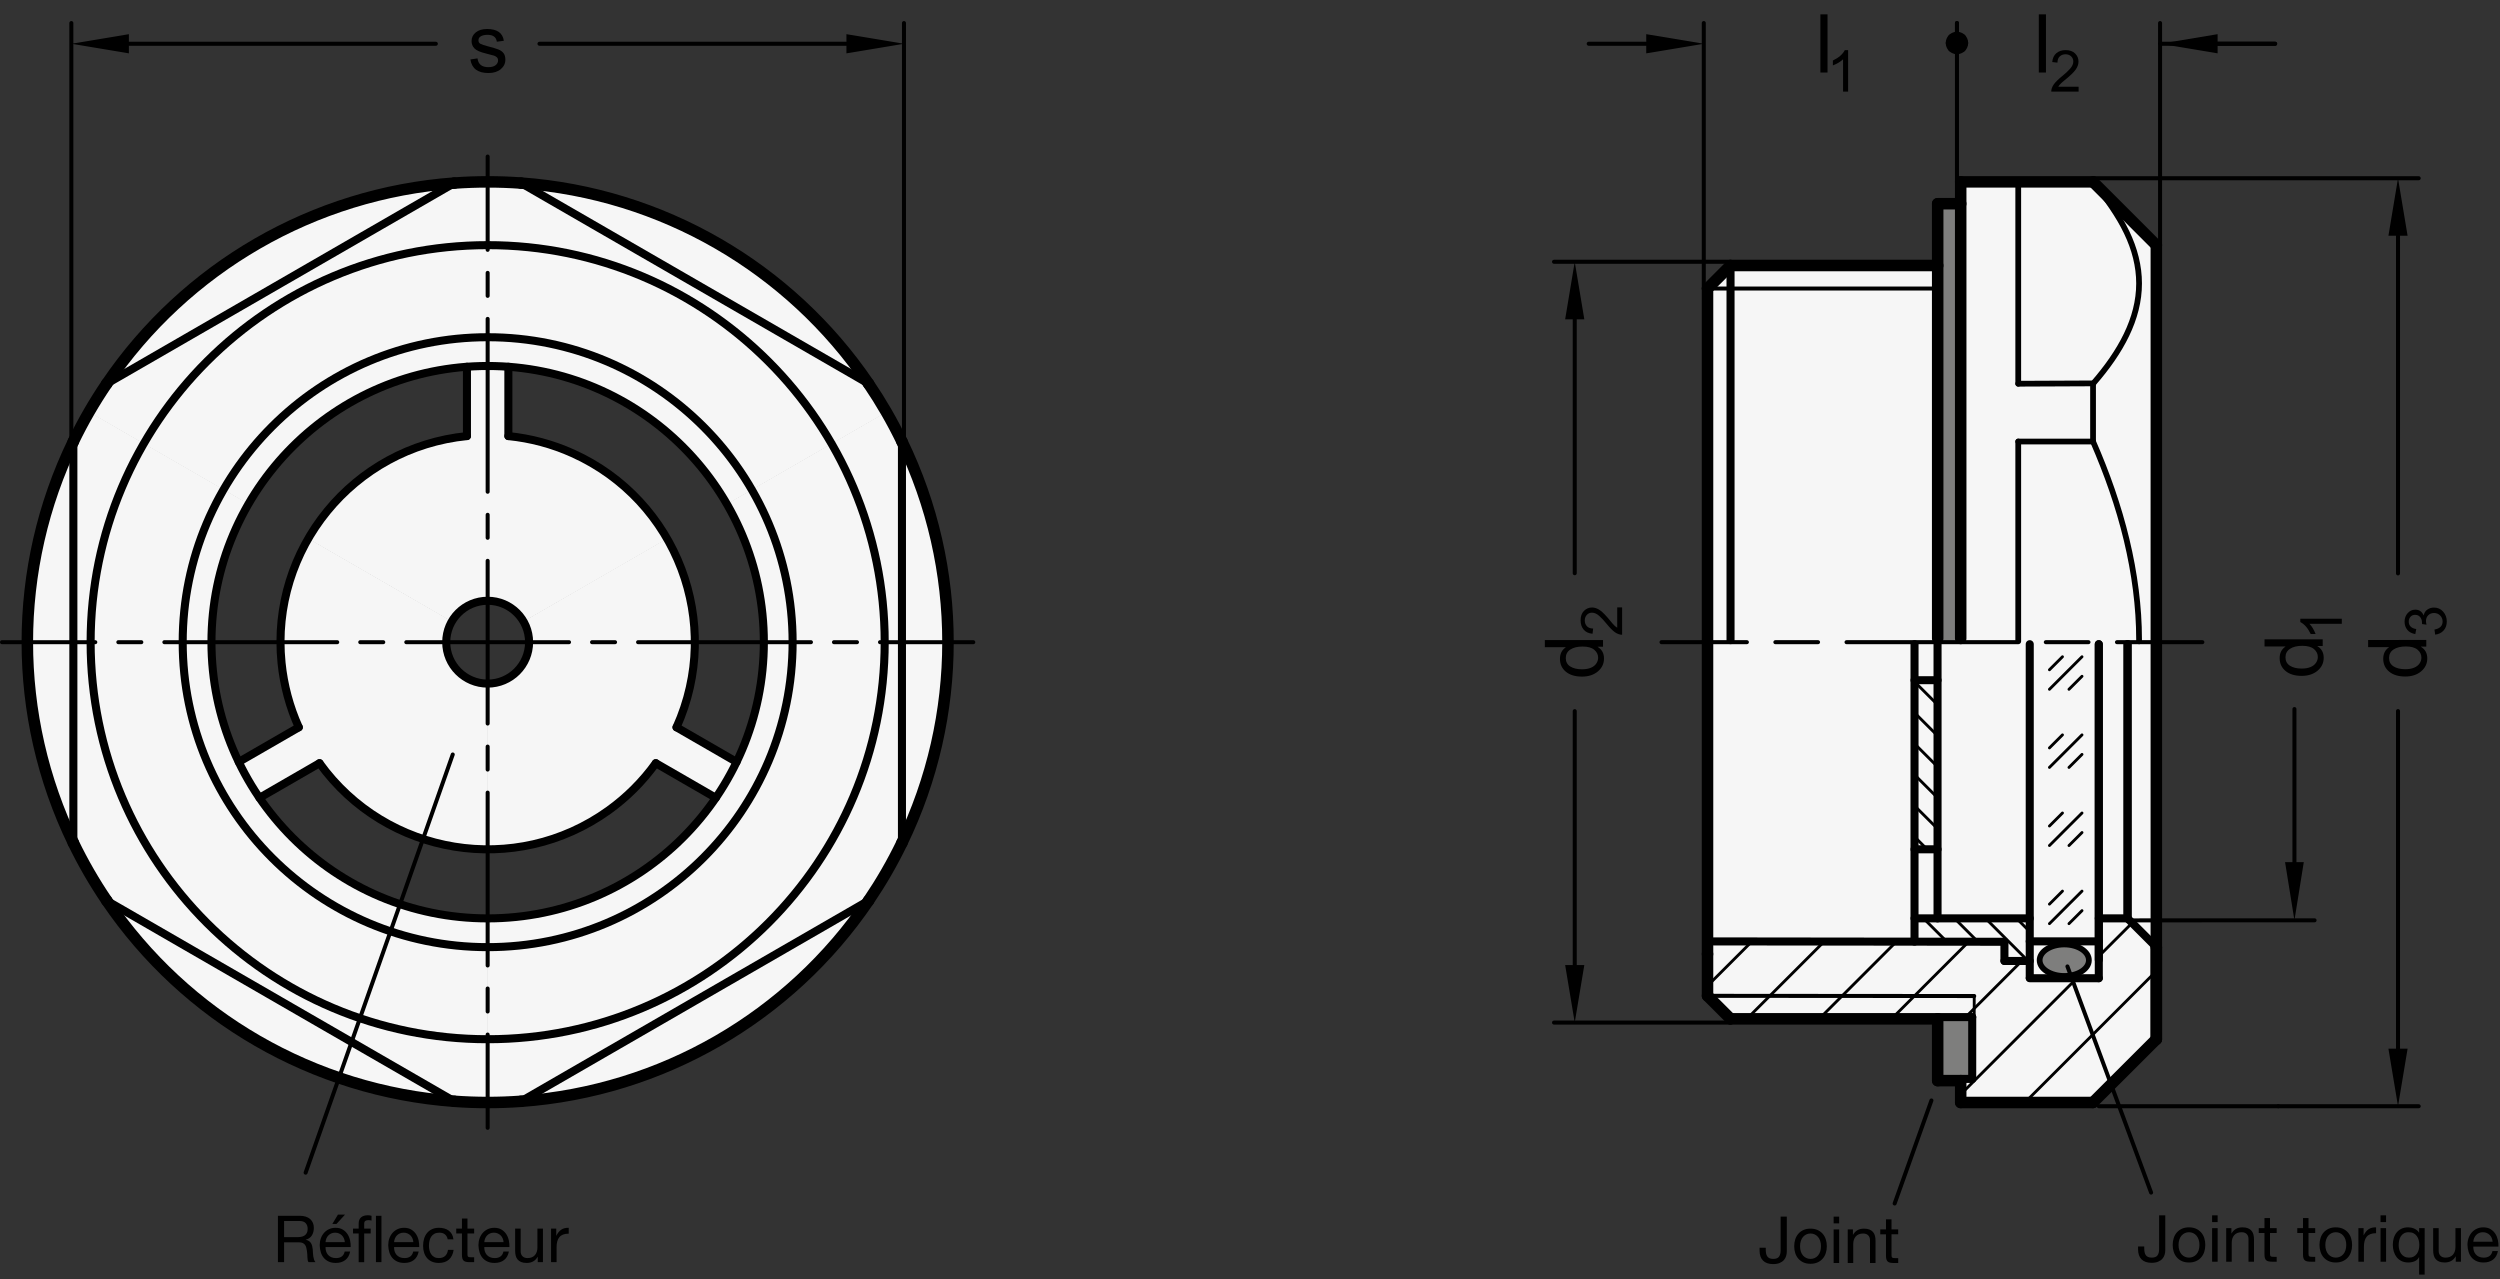 <?xml version="1.0" encoding="utf-8"?>
<!-- Generator: Adobe Illustrator 19.1.0, SVG Export Plug-In . SVG Version: 6.00 Build 0)  -->
<svg version="1.1" xmlns="http://www.w3.org/2000/svg" xmlns:xlink="http://www.w3.org/1999/xlink" x="0px" y="0px"
	 viewBox="0 0 307.896 157.534" enable-background="new 0 0 307.896 157.534" xml:space="preserve">
<rect x="0" y="0" width="307.896" height="157.534" fill="#333333" stroke="none"/>
<g id="MD_x5F_3_x5F_FUELLUNG_x5F_WS">
	<g id="LWPOLYLINE_7_">
		<polygon fill="#FFFFFF" points="238.642,25.089 238.642,32.7 213.13,32.7 210.295,35.535 210.295,79.089 210.295,117.499 
			210.295,122.644 213.13,125.478 238.642,125.478 238.642,133.089 241.476,133.089 241.476,135.782 257.762,135.782 
			265.571,127.987 265.571,116.648 265.571,79.089 265.571,30.192 257.775,22.397 241.476,22.397 241.476,25.089 		"/>
	</g>
	<g id="LWPOLYLINE_8_">
		<path fill="#FFFFFF" d="M92.268,90.031c3.149-9.275,2.147-19.457-2.749-27.941l19.643-11.336
			c4.974,8.619,7.592,18.396,7.59,28.348c-0.006,31.311-25.393,56.688-56.704,56.682l0.004-22.68
			c9.795,0.002,19.116-4.218,25.577-11.58c0.908-1.036,1.753-2.126,2.53-3.264l-7.392-4.268c-0.632,0.879-1.32,1.717-2.059,2.508
			c-4.826,5.169-11.581,8.104-18.653,8.102l0.004-20.409c2.818,0.001,5.103-2.283,5.103-5.101c0-0.896-0.235-1.776-0.683-2.551
			l17.677-10.201c3.535,6.125,4.368,13.443,2.302,20.206c-0.315,1.032-0.696,2.044-1.14,3.028l7.392,4.268
			C91.306,92.604,91.826,91.331,92.268,90.031z"/>
	</g>
	<g id="LWPOLYLINE_9_">
		<path fill="#FFFFFF" d="M34.058,101.022c6.462,7.66,15.973,12.08,25.995,12.082l-0.004,22.68
			c-9.952-0.002-19.728-2.623-28.345-7.601C4.59,112.522-4.694,77.847,10.967,50.735l19.639,11.344
			c-4.899,8.482-5.905,18.664-2.76,27.94c0.443,1.305,0.965,2.581,1.562,3.823l7.392-4.268c-0.445-0.987-0.827-2.002-1.143-3.037
			c-2.064-6.764-1.227-14.081,2.31-20.205l17.673,10.208c-1.409,2.44-0.574,5.561,1.866,6.97c0.776,0.448,1.655,0.684,2.551,0.684
			l-0.004,20.409c-7.072-0.001-13.826-2.938-18.65-8.109c-0.736-0.789-1.422-1.625-2.053-2.501l-7.392,4.268
			C32.611,99.216,33.312,100.138,34.058,101.022z"/>
	</g>
	<g id="LWPOLYLINE_10_">
		<path fill="#FFFFFF" d="M53.429,45.727c-9.607,1.911-17.924,7.87-22.823,16.351L10.967,50.735
			c4.978-8.617,12.136-15.773,20.755-20.747c27.119-15.65,61.79-6.353,77.44,20.766L89.519,62.09
			c-4.896-8.484-13.211-14.446-22.817-16.36c-1.351-0.269-2.718-0.455-4.092-0.559v8.536c1.077,0.108,2.147,0.285,3.202,0.529
			c6.89,1.595,12.809,5.978,16.343,12.103L64.478,76.54c-1.409-2.441-4.529-3.277-6.97-1.869c-0.776,0.448-1.42,1.092-1.868,1.867
			L37.968,66.33c3.537-6.124,9.458-10.505,16.348-12.097c1.052-0.243,2.118-0.419,3.192-0.527v-8.536
			C56.138,45.274,54.776,45.46,53.429,45.727z"/>
	</g>
</g>
<g id="MD_x5F_3_x5F_FUELLUNG_x5F_GR">
	<g id="LWPOLYLINE">
		<path fill="#F6F6F6" d="M53.429,45.727c-9.607,1.911-17.924,7.87-22.823,16.351L10.967,50.735
			c4.978-8.617,12.136-15.773,20.755-20.747c27.119-15.65,61.79-6.353,77.44,20.766L89.519,62.09
			c-4.896-8.484-13.211-14.446-22.817-16.36c-1.351-0.269-2.718-0.455-4.092-0.559v8.536c1.077,0.108,2.147,0.285,3.202,0.529
			c6.89,1.595,12.809,5.978,16.343,12.103L64.478,76.54c-1.409-2.441-4.529-3.277-6.97-1.869c-0.776,0.448-1.42,1.092-1.868,1.867
			L37.968,66.33c3.537-6.124,9.458-10.505,16.348-12.097c1.052-0.243,2.118-0.419,3.192-0.527v-8.536
			C56.138,45.274,54.776,45.46,53.429,45.727z"/>
	</g>
	<g id="LWPOLYLINE_1_">
		<path fill="#F6F6F6" d="M34.058,101.022c6.462,7.66,15.973,12.08,25.995,12.082l-0.004,22.68
			c-9.952-0.002-19.728-2.623-28.345-7.601C4.59,112.522-4.694,77.847,10.967,50.735l19.639,11.344
			c-4.899,8.482-5.905,18.664-2.76,27.94c0.443,1.305,0.965,2.581,1.562,3.823l7.392-4.268c-0.445-0.987-0.827-2.002-1.143-3.037
			c-2.064-6.764-1.227-14.081,2.31-20.205l17.673,10.208c-1.409,2.44-0.574,5.561,1.866,6.97c0.776,0.448,1.655,0.684,2.551,0.684
			l-0.004,20.409c-7.072-0.001-13.826-2.938-18.65-8.109c-0.736-0.789-1.422-1.625-2.053-2.501l-7.392,4.268
			C32.611,99.216,33.312,100.138,34.058,101.022z"/>
	</g>
	<g id="LWPOLYLINE_2_">
		<path fill="#F6F6F6" d="M92.268,90.031c3.149-9.275,2.147-19.457-2.749-27.941l19.643-11.336
			c4.974,8.619,7.592,18.396,7.59,28.348c-0.006,31.311-25.393,56.688-56.704,56.682l0.004-22.68
			c9.795,0.002,19.116-4.218,25.577-11.58c0.908-1.036,1.753-2.126,2.53-3.264l-7.392-4.268c-0.632,0.879-1.32,1.717-2.059,2.508
			c-4.826,5.169-11.581,8.104-18.653,8.102l0.004-20.409c2.818,0.001,5.103-2.283,5.103-5.101c0-0.896-0.235-1.776-0.683-2.551
			l17.677-10.201c3.535,6.125,4.368,13.443,2.302,20.206c-0.315,1.032-0.696,2.044-1.14,3.028l7.392,4.268
			C91.306,92.604,91.826,91.331,92.268,90.031z"/>
	</g>
	<g id="LWPOLYLINE_6_">
		<polygon fill="#F6F6F6" points="238.642,25.089 238.642,32.7 213.13,32.7 210.295,35.535 210.295,79.089 210.295,117.499 
			210.295,122.644 213.13,125.478 238.642,125.478 238.642,133.089 241.476,133.089 241.476,135.782 257.762,135.782 
			265.571,127.987 265.571,116.648 265.571,79.089 265.571,30.192 257.775,22.397 241.476,22.397 241.476,25.089 		"/>
	</g>
</g>
<g id="MD_x5F_6_x5F_COLOR_x5F_K064">
	<g id="LWPOLYLINE_3_">
		<polygon fill="#7E7E7D" points="238.642,133.089 241.476,133.089 241.476,132.879 242.894,132.879 242.894,125.266 
			238.642,125.266 		"/>
	</g>
	<g id="LWPOLYLINE_4_">
		<rect x="238.642" y="25.089" fill="#7E7E7D" width="2.835" height="54"/>
	</g>
	<g id="ELLIPSE">
		<path fill="#7E7E7D" d="M251.249,118.259c0,1.072,1.358,1.941,3.033,1.941s3.033-0.869,3.033-1.941s-1.358-1.941-3.033-1.941
			S251.249,117.187,251.249,118.259L251.249,118.259z"/>
	</g>
</g>
<g id="MD_x5F_1_x5F_100">
	<g id="ARC">
		
			<path fill="none" stroke="#000000" stroke-width="1.417" stroke-linecap="round" stroke-linejoin="round" stroke-miterlimit="10" d="
			M111.083,54.379c-1.196-2.47-2.57-4.849-4.111-7.12"/>
	</g>
	<g id="ARC_1_">
		
			<path fill="none" stroke="#000000" stroke-width="1.417" stroke-linecap="round" stroke-linejoin="round" stroke-miterlimit="10" d="
			M106.972,110.922c1.541-2.271,2.915-4.65,4.111-7.12"/>
	</g>
	<g id="ARC_2_">
		
			<path fill="none" stroke="#000000" stroke-width="1.417" stroke-linecap="round" stroke-linejoin="round" stroke-miterlimit="10" d="
			M55.948,135.634c2.737,0.199,5.485,0.199,8.221,0"/>
	</g>
	<g id="ARC_3_">
		
			<path fill="none" stroke="#000000" stroke-width="1.417" stroke-linecap="round" stroke-linejoin="round" stroke-miterlimit="10" d="
			M9.035,103.802c1.196,2.47,2.57,4.849,4.111,7.12"/>
	</g>
	<g id="ARC_4_">
		
			<path fill="none" stroke="#000000" stroke-width="1.417" stroke-linecap="round" stroke-linejoin="round" stroke-miterlimit="10" d="
			M13.146,47.259c-1.541,2.271-2.915,4.65-4.111,7.12"/>
	</g>
	<g id="ARC_5_">
		
			<path fill="none" stroke="#000000" stroke-width="1.417" stroke-linecap="round" stroke-linejoin="round" stroke-miterlimit="10" d="
			M64.17,22.547c-2.737-0.199-5.485-0.199-8.221,0"/>
	</g>
	<g id="ARC_6_">
		
			<path fill="none" stroke="#000000" stroke-width="1.417" stroke-linecap="round" stroke-linejoin="round" stroke-miterlimit="10" d="
			M9.035,54.379c-7.559,15.607-7.559,33.816,0,49.424"/>
	</g>
	<g id="ARC_7_">
		
			<path fill="none" stroke="#000000" stroke-width="1.417" stroke-linecap="round" stroke-linejoin="round" stroke-miterlimit="10" d="
			M13.146,110.922c9.737,14.35,25.506,23.454,42.802,24.712"/>
	</g>
	<g id="ARC_8_">
		
			<path fill="none" stroke="#000000" stroke-width="1.417" stroke-linecap="round" stroke-linejoin="round" stroke-miterlimit="10" d="
			M55.948,22.547c-17.296,1.257-33.065,10.362-42.802,24.712"/>
	</g>
	<g id="ARC_9_">
		
			<path fill="none" stroke="#000000" stroke-width="1.417" stroke-linecap="round" stroke-linejoin="round" stroke-miterlimit="10" d="
			M64.17,135.634c17.296-1.257,33.065-10.362,42.802-24.712"/>
	</g>
	<g id="ARC_10_">
		
			<path fill="none" stroke="#000000" stroke-width="1.417" stroke-linecap="round" stroke-linejoin="round" stroke-miterlimit="10" d="
			M106.972,47.259c-9.737-14.35-25.506-23.454-42.802-24.712"/>
	</g>
	<g id="ARC_11_">
		
			<path fill="none" stroke="#000000" stroke-width="1.417" stroke-linecap="round" stroke-linejoin="round" stroke-miterlimit="10" d="
			M111.083,103.802c7.559-15.607,7.559-33.816,0-49.424"/>
	</g>
	<g id="LINE_51_">
		
			<line fill="none" stroke="#000000" stroke-width="1.417" stroke-linecap="round" stroke-linejoin="round" stroke-miterlimit="10" x1="241.476" y1="25.089" x2="238.642" y2="25.089"/>
	</g>
	<g id="LINE_52_">
		
			<line fill="none" stroke="#000000" stroke-width="1.417" stroke-linecap="round" stroke-linejoin="round" stroke-miterlimit="10" x1="238.642" y1="32.7" x2="213.13" y2="32.7"/>
	</g>
	<g id="LINE_53_">
		
			<line fill="none" stroke="#000000" stroke-width="1.417" stroke-linecap="round" stroke-linejoin="round" stroke-miterlimit="10" x1="213.13" y1="32.7" x2="210.295" y2="35.535"/>
	</g>
	<g id="LINE_54_">
		
			<line fill="none" stroke="#000000" stroke-width="1.417" stroke-linecap="round" stroke-linejoin="round" stroke-miterlimit="10" x1="238.642" y1="78.63" x2="238.642" y2="25.089"/>
	</g>
	<g id="LINE_55_">
		
			<line fill="none" stroke="#000000" stroke-width="1.417" stroke-linecap="round" stroke-linejoin="round" stroke-miterlimit="10" x1="241.476" y1="22.397" x2="241.476" y2="78.63"/>
	</g>
	<g id="LINE_57_">
		
			<line fill="none" stroke="#000000" stroke-width="1.417" stroke-linecap="round" stroke-linejoin="round" stroke-miterlimit="10" x1="210.295" y1="35.535" x2="210.295" y2="79.089"/>
	</g>
	<g id="LINE_61_">
		
			<line fill="none" stroke="#000000" stroke-width="1.417" stroke-linecap="round" stroke-linejoin="round" stroke-miterlimit="10" x1="238.642" y1="133.089" x2="241.476" y2="133.089"/>
	</g>
	<g id="LINE_63_">
		
			<line fill="none" stroke="#000000" stroke-width="1.417" stroke-linecap="round" stroke-linejoin="round" stroke-miterlimit="10" x1="238.642" y1="125.478" x2="238.642" y2="133.089"/>
	</g>
	<g id="LINE_68_">
		
			<line fill="none" stroke="#000000" stroke-width="1.417" stroke-linecap="round" stroke-linejoin="round" stroke-miterlimit="10" x1="265.571" y1="116.648" x2="265.571" y2="127.987"/>
	</g>
	<g id="LINE_69_">
		
			<line fill="none" stroke="#000000" stroke-width="1.417" stroke-linecap="round" stroke-linejoin="round" stroke-miterlimit="10" x1="241.476" y1="135.782" x2="241.476" y2="133.089"/>
	</g>
	<g id="LINE_71_">
		
			<line fill="none" stroke="#000000" stroke-width="1.417" stroke-linecap="round" stroke-linejoin="round" stroke-miterlimit="10" x1="238.642" y1="125.478" x2="213.13" y2="125.478"/>
	</g>
	<g id="LINE_72_">
		
			<line fill="none" stroke="#000000" stroke-width="1.417" stroke-linecap="round" stroke-linejoin="round" stroke-miterlimit="10" x1="213.13" y1="125.478" x2="210.295" y2="122.644"/>
	</g>
	<g id="LINE_73_">
		
			<line fill="none" stroke="#000000" stroke-width="1.417" stroke-linecap="round" stroke-linejoin="round" stroke-miterlimit="10" x1="210.295" y1="122.644" x2="210.295" y2="117.499"/>
	</g>
	<g id="LINE_74_">
		
			<line fill="none" stroke="#000000" stroke-width="1.417" stroke-linecap="round" stroke-linejoin="round" stroke-miterlimit="10" x1="210.295" y1="117.499" x2="210.295" y2="79.089"/>
	</g>
	<g id="LINE_89_">
		
			<line fill="none" stroke="#000000" stroke-width="1.417" stroke-linecap="round" stroke-linejoin="round" stroke-miterlimit="10" x1="257.776" y1="22.397" x2="241.476" y2="22.397"/>
	</g>
	<g id="LINE_90_">
		
			<line fill="none" stroke="#000000" stroke-width="1.417" stroke-linecap="round" stroke-linejoin="round" stroke-miterlimit="10" x1="265.571" y1="30.192" x2="257.776" y2="22.397"/>
	</g>
	<g id="LINE_96_">
		
			<line fill="none" stroke="#000000" stroke-width="1.417" stroke-linecap="round" stroke-linejoin="round" stroke-miterlimit="10" x1="265.571" y1="30.192" x2="265.571" y2="116.648"/>
	</g>
	<g id="LINE_97_">
		
			<line fill="none" stroke="#000000" stroke-width="1.417" stroke-linecap="round" stroke-linejoin="round" stroke-miterlimit="10" x1="265.571" y1="116.648" x2="265.571" y2="127.987"/>
	</g>
	<g id="LINE_98_">
		
			<line fill="none" stroke="#000000" stroke-width="1.417" stroke-linecap="round" stroke-linejoin="round" stroke-miterlimit="10" x1="265.571" y1="127.987" x2="257.762" y2="135.782"/>
	</g>
	<g id="LINE_99_">
		
			<line fill="none" stroke="#000000" stroke-width="1.417" stroke-linecap="round" stroke-linejoin="round" stroke-miterlimit="10" x1="257.762" y1="135.782" x2="241.476" y2="135.782"/>
	</g>
</g>
<g id="MD_x5F_1_x5F_070">
	<g id="CIRCLE">
		
			<path fill="none" stroke="#000000" stroke-width="0.992" stroke-linecap="round" stroke-linejoin="round" stroke-miterlimit="10" d="
			M22.5,79.091c0-20.743,16.816-37.559,37.559-37.559s37.559,16.816,37.559,37.559S80.802,116.65,60.059,116.65
			S22.5,99.834,22.5,79.091L22.5,79.091z"/>
	</g>
	<g id="CIRCLE_1_">
		
			<path fill="none" stroke="#000000" stroke-width="0.992" stroke-linecap="round" stroke-linejoin="round" stroke-miterlimit="10" d="
			M26.043,79.091c0-18.786,15.229-34.016,34.016-34.016s34.016,15.229,34.016,34.016s-15.229,34.016-34.016,34.016
			S26.043,97.877,26.043,79.091L26.043,79.091z"/>
	</g>
	<g id="ARC_12_">
		
			<path fill="none" stroke="#000000" stroke-width="0.992" stroke-linecap="round" stroke-linejoin="round" stroke-miterlimit="10" d="
			M57.508,53.707c-14.019,1.409-24.242,13.916-22.833,27.935c0.276,2.741,0.993,5.42,2.125,7.931"/>
	</g>
	<g id="ARC_13_">
		
			<path fill="none" stroke="#000000" stroke-width="0.992" stroke-linecap="round" stroke-linejoin="round" stroke-miterlimit="10" d="
			M39.352,93.992c8.23,11.436,24.172,14.036,35.609,5.806c2.236-1.609,4.197-3.57,5.806-5.806"/>
	</g>
	<g id="LINE_21_">
		
			<line fill="none" stroke="#000000" stroke-width="0.992" stroke-linecap="round" stroke-linejoin="round" stroke-miterlimit="10" x1="90.71" y1="93.841" x2="83.318" y2="89.573"/>
	</g>
	<g id="LINE_22_">
		
			<line fill="none" stroke="#000000" stroke-width="0.992" stroke-linecap="round" stroke-linejoin="round" stroke-miterlimit="10" x1="88.159" y1="98.26" x2="80.767" y2="93.992"/>
	</g>
	<g id="LINE_23_">
		
			<line fill="none" stroke="#000000" stroke-width="0.992" stroke-linecap="round" stroke-linejoin="round" stroke-miterlimit="10" x1="31.959" y1="98.26" x2="39.352" y2="93.992"/>
	</g>
	<g id="LINE_24_">
		
			<line fill="none" stroke="#000000" stroke-width="0.992" stroke-linecap="round" stroke-linejoin="round" stroke-miterlimit="10" x1="29.408" y1="93.841" x2="36.8" y2="89.573"/>
	</g>
	<g id="CIRCLE_8_">
		
			<path fill="none" stroke="#000000" stroke-width="0.992" stroke-linecap="round" stroke-linejoin="round" stroke-miterlimit="10" d="
			M54.957,79.091c0-2.818,2.284-5.102,5.102-5.102c2.818,0,5.102,2.284,5.102,5.102c0,2.818-2.284,5.102-5.102,5.102
			C57.241,84.193,54.957,81.909,54.957,79.091L54.957,79.091z"/>
	</g>
	<g id="ARC_14_">
		
			<path fill="none" stroke="#000000" stroke-width="0.992" stroke-linecap="round" stroke-linejoin="round" stroke-miterlimit="10" d="
			M83.318,89.573c5.789-12.845,0.069-27.952-12.776-33.741c-2.512-1.132-5.19-1.85-7.931-2.125"/>
	</g>
	<g id="LINE_25_">
		
			<line fill="none" stroke="#000000" stroke-width="0.992" stroke-linecap="round" stroke-linejoin="round" stroke-miterlimit="10" x1="57.508" y1="45.171" x2="57.508" y2="53.707"/>
	</g>
	<g id="LINE_26_">
		
			<line fill="none" stroke="#000000" stroke-width="0.992" stroke-linecap="round" stroke-linejoin="round" stroke-miterlimit="10" x1="62.61" y1="45.171" x2="62.61" y2="53.707"/>
	</g>
	<g id="LINE_56_">
		
			<line fill="none" stroke="#000000" stroke-width="0.992" stroke-linecap="round" stroke-linejoin="round" stroke-miterlimit="10" x1="213.13" y1="32.7" x2="213.13" y2="78.841"/>
	</g>
	<g id="LINE_59_">
		
			<line fill="none" stroke="#000000" stroke-width="0.992" stroke-linecap="round" stroke-linejoin="round" stroke-miterlimit="10" x1="258.484" y1="120.475" x2="258.484" y2="79.337"/>
	</g>
	<g id="LINE_60_">
		
			<line fill="none" stroke="#000000" stroke-width="0.992" stroke-linecap="round" stroke-linejoin="round" stroke-miterlimit="10" x1="258.484" y1="115.94" x2="249.98" y2="115.94"/>
	</g>
	<g id="LINE_62_">
		
			<line fill="none" stroke="#000000" stroke-width="0.992" stroke-linecap="round" stroke-linejoin="round" stroke-miterlimit="10" x1="241.476" y1="132.879" x2="242.894" y2="132.879"/>
	</g>
	<g id="LINE_64_">
		
			<line fill="none" stroke="#000000" stroke-width="0.992" stroke-linecap="round" stroke-linejoin="round" stroke-miterlimit="10" x1="210.295" y1="115.941" x2="246.863" y2="115.987"/>
	</g>
	<g id="LINE_65_">
		
			<line fill="none" stroke="#000000" stroke-width="0.992" stroke-linecap="round" stroke-linejoin="round" stroke-miterlimit="10" x1="249.98" y1="120.475" x2="258.484" y2="120.475"/>
	</g>
	<g id="LINE_66_">
		
			<line fill="none" stroke="#000000" stroke-width="0.992" stroke-linecap="round" stroke-linejoin="round" stroke-miterlimit="10" x1="258.484" y1="113.105" x2="262.028" y2="113.105"/>
	</g>
	<g id="LINE_67_">
		
			<line fill="none" stroke="#000000" stroke-width="0.992" stroke-linecap="round" stroke-linejoin="round" stroke-miterlimit="10" x1="262.028" y1="113.105" x2="265.571" y2="116.648"/>
	</g>
	<g id="LINE_70_">
		
			<line fill="none" stroke="#000000" stroke-width="0.992" stroke-linecap="round" stroke-linejoin="round" stroke-miterlimit="10" x1="242.894" y1="132.879" x2="242.896" y2="125.266"/>
	</g>
	<g id="LINE_75_">
		
			<line fill="none" stroke="#000000" stroke-width="0.992" stroke-linecap="round" stroke-linejoin="round" stroke-miterlimit="10" x1="262.028" y1="113.105" x2="262.028" y2="79.337"/>
	</g>
	<g id="LINE_77_">
		
			<line fill="none" stroke="#000000" stroke-width="0.992" stroke-linecap="round" stroke-linejoin="round" stroke-miterlimit="10" x1="238.644" y1="125.266" x2="242.896" y2="125.266"/>
	</g>
	<g id="LINE_79_">
		
			<line fill="none" stroke="#000000" stroke-width="0.992" stroke-linecap="round" stroke-linejoin="round" stroke-miterlimit="10" x1="235.79" y1="83.772" x2="238.625" y2="83.772"/>
	</g>
	<g id="LINE_80_">
		
			<line fill="none" stroke="#000000" stroke-width="0.992" stroke-linecap="round" stroke-linejoin="round" stroke-miterlimit="10" x1="235.79" y1="104.601" x2="238.625" y2="104.601"/>
	</g>
	<g id="LINE_81_">
		
			<line fill="none" stroke="#000000" stroke-width="0.992" stroke-linecap="round" stroke-linejoin="round" stroke-miterlimit="10" x1="246.863" y1="118.348" x2="249.98" y2="118.348"/>
	</g>
	<g id="LINE_82_">
		
			<line fill="none" stroke="#000000" stroke-width="0.992" stroke-linecap="round" stroke-linejoin="round" stroke-miterlimit="10" x1="238.625" y1="113.105" x2="238.625" y2="79.338"/>
	</g>
	<g id="LINE_83_">
		
			<line fill="none" stroke="#000000" stroke-width="0.992" stroke-linecap="round" stroke-linejoin="round" stroke-miterlimit="10" x1="235.788" y1="115.968" x2="235.79" y2="79.339"/>
	</g>
	<g id="LINE_84_">
		
			<line fill="none" stroke="#000000" stroke-width="0.992" stroke-linecap="round" stroke-linejoin="round" stroke-miterlimit="10" x1="235.79" y1="113.105" x2="249.98" y2="113.105"/>
	</g>
	<g id="LINE_85_">
		
			<line fill="none" stroke="#000000" stroke-width="0.992" stroke-linecap="round" stroke-linejoin="round" stroke-miterlimit="10" x1="258.484" y1="118.208" x2="258.484" y2="79.337"/>
	</g>
	<g id="LINE_86_">
		
			<line fill="none" stroke="#000000" stroke-width="0.992" stroke-linecap="round" stroke-linejoin="round" stroke-miterlimit="10" x1="249.98" y1="120.435" x2="249.98" y2="79.337"/>
	</g>
	<g id="LINE_87_">
		
			<line fill="none" stroke="#000000" stroke-width="0.992" stroke-linecap="round" stroke-linejoin="round" stroke-miterlimit="10" x1="246.863" y1="118.348" x2="246.863" y2="115.986"/>
	</g>
	<g id="LINE_88_">
		
			<line fill="none" stroke="#000000" stroke-width="0.992" stroke-linecap="round" stroke-linejoin="round" stroke-miterlimit="10" x1="262.028" y1="113.105" x2="262.028" y2="79.337"/>
	</g>
	<g id="SPLINE">
		
			<path fill="none" stroke="#000000" stroke-width="0.992" stroke-linecap="round" stroke-linejoin="round" stroke-miterlimit="10" d="
			M111.083,103.802c0-1.951,0-3.951,0-5.968s0-4.051,0-6.109s0-4.137,0-6.243c0-1.053,0-2.112,0-3.178s0-2.142,0-3.217
			c0-4.297,0-8.498,0-12.622c0-2.062,0-4.104,0-6.131c0-2.026,0-4.012,0-5.958"/>
	</g>
	<g id="SPLINE_1_">
		
			<path fill="none" stroke="#000000" stroke-width="0.992" stroke-linecap="round" stroke-linejoin="round" stroke-miterlimit="10" d="
			M106.972,110.922c-3.402,1.964-6.868,3.965-10.427,6.02c-1.779,1.027-3.582,2.068-5.412,3.124
			c-0.915,0.528-1.836,1.06-2.765,1.596c-0.929,0.536-1.863,1.076-2.79,1.611c-3.705,2.139-7.336,4.235-10.906,6.297
			c-3.57,2.061-7.094,4.096-10.503,6.064"/>
	</g>
	<g id="SPLINE_2_">
		
			<path fill="none" stroke="#000000" stroke-width="0.992" stroke-linecap="round" stroke-linejoin="round" stroke-miterlimit="10" d="
			M55.948,135.634c-3.402-1.964-6.868-3.965-10.427-6.02c-1.779-1.027-3.582-2.068-5.412-3.124c-0.915-0.528-1.836-1.06-2.765-1.596
			c-0.929-0.536-1.863-1.076-2.79-1.611c-3.705-2.139-7.336-4.235-10.906-6.296s-7.094-4.096-10.503-6.064"/>
	</g>
	<g id="SPLINE_3_">
		
			<path fill="none" stroke="#000000" stroke-width="0.992" stroke-linecap="round" stroke-linejoin="round" stroke-miterlimit="10" d="
			M9.035,103.802c0-1.951,0-3.951,0-5.968s0-4.051,0-6.109s0-4.137,0-6.243c0-1.053,0-2.112,0-3.178s0-2.142,0-3.217
			c0-4.297,0-8.498,0-12.622c0-2.062,0-4.104,0-6.131c0-2.026,0-4.012,0-5.958"/>
	</g>
	<g id="SPLINE_4_">
		
			<path fill="none" stroke="#000000" stroke-width="0.992" stroke-linecap="round" stroke-linejoin="round" stroke-miterlimit="10" d="
			M13.146,47.259c3.402-1.964,6.868-3.965,10.427-6.02c1.779-1.027,3.582-2.068,5.412-3.124c0.915-0.528,1.836-1.06,2.765-1.596
			c0.929-0.536,1.863-1.076,2.79-1.611c3.705-2.139,7.336-4.235,10.906-6.296c3.57-2.061,7.094-4.096,10.503-6.064"/>
	</g>
	<g id="SPLINE_5_">
		
			<path fill="none" stroke="#000000" stroke-width="0.992" stroke-linecap="round" stroke-linejoin="round" stroke-miterlimit="10" d="
			M64.17,22.547c3.402,1.964,6.868,3.965,10.427,6.02c1.779,1.027,3.582,2.068,5.412,3.124c0.915,0.528,1.836,1.06,2.765,1.596
			c0.929,0.536,1.863,1.076,2.79,1.611c3.705,2.139,7.336,4.235,10.906,6.296s7.094,4.096,10.503,6.064"/>
	</g>
	<g id="CIRCLE_49_">
		
			<path fill="none" stroke="#000000" stroke-width="0.992" stroke-linecap="round" stroke-linejoin="round" stroke-miterlimit="10" d="
			M11.161,79.091c0-27.005,21.892-48.898,48.898-48.898s48.898,21.892,48.898,48.898s-21.892,48.898-48.898,48.898
			S11.161,106.096,11.161,79.091L11.161,79.091z"/>
	</g>
</g>
<g id="MD_x5F_2_x5F_BEMASSUNG">
	<g id="LINE">
		
			<line stroke="#000000" stroke-width="0.496" stroke-linecap="round" stroke-linejoin="round" stroke-miterlimit="10" x1="55.76" y1="92.921" x2="37.639" y2="144.424"/>
	</g>
	<g id="LINE_27_">
		
			<line stroke="#000000" stroke-width="0.496" stroke-linecap="round" stroke-linejoin="round" stroke-miterlimit="10" x1="8.787" y1="54.4" x2="8.787" y2="2.839"/>
	</g>
	<g id="LINE_28_">
		
			<line stroke="#000000" stroke-width="0.496" stroke-linecap="round" stroke-linejoin="round" stroke-miterlimit="10" x1="111.331" y1="54.379" x2="111.331" y2="2.839"/>
	</g>
	<g id="LINE_29_">
		
			<line stroke="#000000" stroke-width="0.496" stroke-linecap="round" stroke-linejoin="round" stroke-miterlimit="10" x1="15.874" y1="5.39" x2="53.678" y2="5.39"/>
	</g>
	<g id="LINE_30_">
		
			<line stroke="#000000" stroke-width="0.496" stroke-linecap="round" stroke-linejoin="round" stroke-miterlimit="10" x1="104.244" y1="5.39" x2="66.44" y2="5.39"/>
	</g>
	<g id="SOLID">
		<polygon points="15.874,4.209 8.787,5.39 15.874,6.571 		"/>
	</g>
	<g id="SOLID_1_">
		<polygon points="104.244,4.209 111.331,5.39 104.244,6.571 		"/>
	</g>
	<g id="MTEXT_1_">
		<g>
			<path d="M61.189,5.139c-0.039-0.283-0.154-0.496-0.345-0.638c-0.19-0.142-0.455-0.212-0.794-0.212
				c-0.336,0-0.607,0.057-0.814,0.171s-0.311,0.28-0.311,0.498c0,0.205,0.083,0.353,0.247,0.44s0.489,0.195,0.975,0.322
				c0.547,0.14,0.957,0.264,1.229,0.371s0.484,0.259,0.635,0.452c0.152,0.194,0.228,0.464,0.228,0.81
				c0,0.462-0.189,0.852-0.567,1.168c-0.378,0.315-0.883,0.474-1.515,0.474c-0.658,0-1.172-0.14-1.542-0.418
				c-0.37-0.278-0.597-0.696-0.682-1.253l0.875-0.133c0.046,0.362,0.18,0.633,0.403,0.812c0.223,0.18,0.535,0.269,0.936,0.269
				c0.384,0,0.679-0.08,0.885-0.241c0.205-0.161,0.308-0.357,0.308-0.589c0-0.157-0.047-0.282-0.142-0.377
				c-0.095-0.094-0.213-0.165-0.354-0.212c-0.142-0.048-0.46-0.132-0.956-0.252c-0.736-0.176-1.223-0.39-1.458-0.641
				c-0.236-0.251-0.354-0.551-0.354-0.899c0-0.433,0.172-0.79,0.518-1.07c0.345-0.28,0.81-0.42,1.393-0.42
				c0.619,0,1.1,0.121,1.444,0.364c0.344,0.242,0.55,0.605,0.618,1.087L61.189,5.139z"/>
		</g>
	</g>
	<g id="LINE_31_">
		
			<line stroke="#000000" stroke-width="0.496" stroke-linecap="round" stroke-linejoin="round" stroke-miterlimit="10" x1="254.621" y1="119.023" x2="264.926" y2="146.878"/>
	</g>
	<g id="LINE_33_">
		
			<line stroke="#000000" stroke-width="0.496" stroke-linecap="round" stroke-linejoin="round" stroke-miterlimit="10" x1="213.13" y1="125.939" x2="191.391" y2="125.939"/>
	</g>
	<g id="LINE_34_">
		
			<line stroke="#000000" stroke-width="0.496" stroke-linecap="round" stroke-linejoin="round" stroke-miterlimit="10" x1="213.13" y1="32.24" x2="191.391" y2="32.24"/>
	</g>
	<g id="LINE_35_">
		
			<line stroke="#000000" stroke-width="0.496" stroke-linecap="round" stroke-linejoin="round" stroke-miterlimit="10" x1="193.942" y1="118.852" x2="193.942" y2="87.582"/>
	</g>
	<g id="LINE_36_">
		
			<line stroke="#000000" stroke-width="0.496" stroke-linecap="round" stroke-linejoin="round" stroke-miterlimit="10" x1="193.942" y1="39.326" x2="193.942" y2="70.597"/>
	</g>
	<g id="SOLID_2_">
		<polygon points="192.761,118.852 193.942,125.939 195.123,118.852 		"/>
	</g>
	<g id="SOLID_3_">
		<polygon points="192.761,39.326 193.942,32.24 195.123,39.326 		"/>
	</g>
	<g id="MTEXT_2_">
		<g>
			<path d="M197.425,78.827v0.821h-0.66v0.02c0.521,0.316,0.782,0.793,0.782,1.432c0,0.635-0.252,1.166-0.755,1.591
				c-0.504,0.425-1.156,0.638-1.957,0.638c-0.838,0-1.499-0.2-1.984-0.601s-0.729-0.93-0.729-1.588c0-0.619,0.236-1.09,0.709-1.413
				v-0.02h-2.571v-0.879H197.425z M196.823,81.007c0-0.384-0.157-0.71-0.474-0.978s-0.795-0.401-1.437-0.401
				c-0.633,0-1.136,0.122-1.511,0.367c-0.374,0.244-0.562,0.595-0.562,1.051s0.183,0.801,0.55,1.034
				c0.366,0.233,0.848,0.35,1.444,0.35c0.43,0,0.794-0.063,1.092-0.188s0.522-0.3,0.672-0.525
				C196.749,81.491,196.823,81.254,196.823,81.007z"/>
		</g>
		<g>
			<path d="M199.777,74.806v3.369c-0.287,0-0.577-0.1-0.871-0.3c-0.294-0.2-0.661-0.575-1.104-1.123
				c-0.269-0.335-0.55-0.635-0.845-0.899s-0.592-0.396-0.89-0.396c-0.257,0-0.47,0.091-0.638,0.272
				c-0.167,0.182-0.251,0.411-0.251,0.688c0,0.28,0.086,0.515,0.259,0.705c0.172,0.19,0.43,0.286,0.771,0.288l-0.072,0.642
				c-0.477-0.04-0.841-0.209-1.094-0.509c-0.252-0.299-0.378-0.679-0.378-1.14c0-0.5,0.139-0.889,0.415-1.167
				c0.276-0.279,0.609-0.418,1.001-0.418c0.326,0,0.656,0.118,0.99,0.352c0.335,0.235,0.781,0.703,1.342,1.404
				c0.293,0.368,0.547,0.612,0.76,0.732v-2.502H199.777z"/>
		</g>
	</g>
	<g id="LINE_37_">
		
			<line stroke="#000000" stroke-width="0.496" stroke-linecap="round" stroke-linejoin="round" stroke-miterlimit="10" x1="280.591" y1="136.243" x2="297.886" y2="136.243"/>
	</g>
	<g id="LINE_38_">
		
			<line stroke="#000000" stroke-width="0.496" stroke-linecap="round" stroke-linejoin="round" stroke-miterlimit="10" x1="257.787" y1="21.95" x2="297.886" y2="21.95"/>
	</g>
	<g id="LINE_39_">
		
			<line stroke="#000000" stroke-width="0.496" stroke-linecap="round" stroke-linejoin="round" stroke-miterlimit="10" x1="295.335" y1="129.156" x2="295.335" y2="87.572"/>
	</g>
	<g id="LINE_40_">
		
			<line stroke="#000000" stroke-width="0.496" stroke-linecap="round" stroke-linejoin="round" stroke-miterlimit="10" x1="295.335" y1="29.036" x2="295.335" y2="70.621"/>
	</g>
	<g id="SOLID_4_">
		<polygon points="294.154,129.156 295.335,136.243 296.516,129.156 		"/>
	</g>
	<g id="SOLID_5_">
		<polygon points="294.154,29.036 295.335,21.95 296.516,29.036 		"/>
	</g>
	<g id="MTEXT_3_">
		<g>
			<path d="M298.818,78.816v0.821h-0.66v0.02c0.521,0.316,0.782,0.793,0.782,1.432c0,0.635-0.252,1.166-0.755,1.591
				c-0.504,0.425-1.156,0.638-1.957,0.638c-0.838,0-1.499-0.2-1.984-0.601s-0.729-0.93-0.729-1.588c0-0.619,0.236-1.09,0.709-1.413
				v-0.02h-2.571v-0.879H298.818z M298.216,80.996c0-0.384-0.157-0.71-0.474-0.978s-0.795-0.401-1.437-0.401
				c-0.633,0-1.136,0.122-1.511,0.367c-0.374,0.244-0.562,0.595-0.562,1.051s0.183,0.801,0.55,1.034
				c0.366,0.233,0.848,0.35,1.444,0.35c0.43,0,0.794-0.063,1.092-0.188s0.522-0.3,0.672-0.525
				C298.142,81.48,298.216,81.244,298.216,80.996z"/>
		</g>
		<g>
			<path d="M298.503,75.781c0.061-0.314,0.213-0.552,0.456-0.713c0.244-0.161,0.51-0.241,0.797-0.241
				c0.463,0,0.843,0.168,1.14,0.505c0.298,0.336,0.446,0.74,0.446,1.209c0,0.449-0.131,0.819-0.393,1.11
				c-0.261,0.292-0.607,0.461-1.037,0.51l-0.087-0.625c0.336-0.063,0.587-0.176,0.753-0.342c0.167-0.165,0.25-0.383,0.25-0.654
				c0-0.292-0.103-0.539-0.308-0.741c-0.204-0.202-0.455-0.303-0.751-0.303c-0.284,0-0.521,0.092-0.708,0.275
				c-0.188,0.184-0.281,0.424-0.281,0.72c0,0.121,0.022,0.267,0.066,0.441l-0.548-0.073c0-0.167-0.009-0.298-0.024-0.396
				c-0.017-0.097-0.056-0.206-0.118-0.326c-0.063-0.12-0.152-0.22-0.269-0.298c-0.117-0.079-0.263-0.118-0.436-0.118
				c-0.253,0-0.448,0.084-0.587,0.252c-0.139,0.167-0.208,0.361-0.208,0.581c0,0.252,0.08,0.458,0.239,0.616
				c0.159,0.159,0.388,0.259,0.684,0.3l-0.114,0.625c-0.442-0.081-0.772-0.259-0.992-0.536c-0.22-0.276-0.33-0.606-0.33-0.991
				c0-0.423,0.128-0.776,0.384-1.06c0.255-0.283,0.568-0.425,0.938-0.425c0.474,0,0.815,0.232,1.023,0.697H298.503z"/>
		</g>
	</g>
	<g id="LINE_41_">
		
			<line stroke="#000000" stroke-width="0.496" stroke-linecap="round" stroke-linejoin="round" stroke-miterlimit="10" x1="282.579" y1="106.217" x2="282.579" y2="87.325"/>
	</g>
	<g id="SOLID_6_">
		<polygon points="281.424,106.179 282.579,113.344 283.731,106.179 		"/>
	</g>
	<g id="LINE_42_">
		
			<line stroke="#000000" stroke-width="0.496" stroke-linecap="round" stroke-linejoin="round" stroke-miterlimit="10" x1="262.03" y1="113.353" x2="285.059" y2="113.344"/>
	</g>
	<g id="LINE_43_">
		
			<line stroke="#000000" stroke-width="0.496" stroke-linecap="round" stroke-linejoin="round" stroke-miterlimit="10" x1="258.484" y1="136.243" x2="280.591" y2="136.243"/>
	</g>
	<g id="LINE_44_">
		
			<line stroke="#000000" stroke-width="0.496" stroke-linecap="round" stroke-linejoin="round" stroke-miterlimit="10" x1="209.835" y1="35.535" x2="209.835" y2="2.837"/>
	</g>
	<g id="LINE_45_">
		
			<line stroke="#000000" stroke-width="0.496" stroke-linecap="round" stroke-linejoin="round" stroke-miterlimit="10" x1="241.016" y1="6.427" x2="241.016" y2="2.837"/>
	</g>
	<g id="LINE_46_">
		
			<line stroke="#000000" stroke-width="0.496" stroke-linecap="round" stroke-linejoin="round" stroke-miterlimit="10" x1="195.661" y1="5.389" x2="202.748" y2="5.389"/>
	</g>
	<g id="MTEXT_5_">
		<g>
			<path d="M225.076,8.932h-0.88V1.767h0.88V8.932z"/>
		</g>
		<g>
			<path d="M227.611,11.284h-0.624v-3.98c-0.313,0.297-0.73,0.548-1.253,0.753V7.453c0.72-0.345,1.21-0.771,1.471-1.28h0.406V11.284
				z"/>
		</g>
	</g>
	<g id="SOLID_7_">
		<polygon points="202.748,4.208 209.835,5.389 202.748,6.57 		"/>
	</g>
	<g id="LINE_47_">
		
			<line stroke="#000000" stroke-width="0.496" stroke-linecap="round" stroke-linejoin="round" stroke-miterlimit="10" x1="241.016" y1="22.397" x2="241.016" y2="2.837"/>
	</g>
	<g id="LINE_48_">
		
			<line stroke="#000000" stroke-width="0.496" stroke-linecap="round" stroke-linejoin="round" stroke-miterlimit="10" x1="266.031" y1="30.192" x2="266.031" y2="2.837"/>
	</g>
	<g id="LINE_49_">
		
			<line stroke="#000000" stroke-width="0.496" stroke-linecap="round" stroke-linejoin="round" stroke-miterlimit="10" x1="280.205" y1="5.389" x2="273.118" y2="5.389"/>
	</g>
	<g id="LINE_50_">
		
			<line stroke="#000000" stroke-width="0.496" stroke-linecap="round" stroke-linejoin="round" stroke-miterlimit="10" x1="266.031" y1="5.389" x2="280.205" y2="5.389"/>
	</g>
	<g id="MTEXT_6_">
		<g>
			<path d="M251.977,8.932h-0.88V1.767h0.88V8.932z"/>
		</g>
		<g>
			<path d="M255.997,11.284h-3.369c0-0.287,0.101-0.577,0.3-0.871c0.2-0.294,0.575-0.661,1.123-1.104
				c0.335-0.269,0.635-0.55,0.898-0.845s0.396-0.592,0.396-0.89c0-0.257-0.091-0.47-0.272-0.638
				c-0.182-0.167-0.411-0.251-0.688-0.251c-0.28,0-0.515,0.086-0.704,0.259c-0.19,0.172-0.286,0.43-0.288,0.771l-0.643-0.072
				c0.04-0.477,0.209-0.841,0.509-1.094c0.3-0.252,0.68-0.378,1.14-0.378c0.5,0,0.89,0.139,1.168,0.415s0.418,0.609,0.418,1.001
				c0,0.326-0.117,0.656-0.352,0.99c-0.235,0.335-0.703,0.781-1.404,1.342c-0.367,0.293-0.611,0.547-0.732,0.76h2.502V11.284z"/>
		</g>
	</g>
	<g id="SOLID_8_">
		<polygon points="273.118,4.208 266.031,5.389 273.118,6.57 		"/>
	</g>
	<g id="HATCH">
		<path fill-rule="evenodd" clip-rule="evenodd" d="M241.016,4.585v1.417l0.709-0.709L241.016,4.585z M241.016,4.585l-0.709,0.709
			l0.709,0.709V4.585z"/>
	</g>
	<g id="HATCH_1_">
		<path fill-rule="evenodd" clip-rule="evenodd" d="M242.15,5.293h-2.268H242.15z"/>
		<path stroke="#000000" stroke-width="0.496" stroke-linecap="round" stroke-linejoin="round" stroke-miterlimit="10" d="
			M240.211,4.499l0.01-0.01 M240.202,4.521l0.041-0.041 M240.193,4.542l0.072-0.072 M240.184,4.564l0.102-0.102 M240.175,4.586
			l0.133-0.133 M240.166,4.607l0.164-0.164 M240.157,4.629l0.195-0.195 M240.148,4.651l0.225-0.225 M240.139,4.673l0.256-0.256
			 M240.13,4.694l0.287-0.287 M240.121,4.716l0.318-0.318 M240.112,4.738l0.348-0.348 M240.103,4.76l0.379-0.379 M240.094,4.781
			l0.41-0.41 M240.085,4.803l0.44-0.44 M240.076,4.825l0.471-0.471 M240.067,4.846l0.502-0.502 M240.058,4.868l0.533-0.533
			 M240.049,4.89l0.563-0.563 M240.04,4.912l0.594-0.594 M240.031,4.933l0.625-0.625 M240.022,4.955l0.656-0.656 M240.013,4.977
			l0.686-0.686 M240.004,4.999l0.717-0.717 M239.995,5.02l0.748-0.748 M239.986,5.042l0.778-0.778 M239.977,5.064l0.809-0.809
			 M239.968,5.085l0.84-0.84 M239.959,5.107l0.871-0.871 M239.95,5.129l0.901-0.901 M239.941,5.151l0.932-0.932 M239.932,5.172
			l0.963-0.963 M239.923,5.194l0.994-0.994 M239.914,5.216l1.024-1.024 M239.905,5.238l1.055-1.055 M239.896,5.259l1.086-1.086
			 M239.887,5.281l1.116-1.116 M239.883,5.297l1.136-1.136 M239.887,5.306l1.141-1.141 M239.891,5.315l1.147-1.147 M239.895,5.324
			l1.152-1.152 M239.898,5.333l1.157-1.157 M239.902,5.342l1.163-1.163 M239.906,5.351l1.168-1.168 M239.91,5.36l1.173-1.173
			 M239.913,5.369l1.178-1.178 M239.917,5.378l1.184-1.184 M239.921,5.387l1.189-1.189 M239.925,5.396l1.194-1.194 M239.928,5.405
			l1.199-1.199 M239.932,5.414l1.205-1.205 M239.936,5.423l1.21-1.21 M239.939,5.432l1.215-1.215 M239.943,5.441l1.221-1.22
			 M239.947,5.45l1.226-1.226 M239.951,5.459l1.231-1.231 M239.954,5.468l1.236-1.236 M239.958,5.477l1.242-1.242 M239.962,5.486
			l1.247-1.247 M239.966,5.495l1.252-1.252 M239.969,5.504l1.257-1.257 M239.973,5.513l1.263-1.263 M239.977,5.522l1.268-1.268
			 M239.98,5.531l1.273-1.273 M239.984,5.54l1.278-1.278 M239.988,5.549l1.284-1.284 M239.992,5.558l1.289-1.289 M239.995,5.567
			l1.294-1.294 M239.999,5.576l1.3-1.3 M240.003,5.585l1.305-1.305 M240.007,5.594l1.31-1.31 M240.01,5.603l1.315-1.315
			 M240.014,5.612l1.321-1.321 M240.018,5.621l1.326-1.326 M240.021,5.63l1.331-1.331 M240.025,5.639l1.336-1.336 M240.029,5.648
			l1.342-1.342 M240.033,5.657l1.347-1.347 M240.036,5.666l1.352-1.352 M240.04,5.675l1.358-1.358 M240.044,5.684l1.363-1.363
			 M240.048,5.693l1.368-1.368 M240.051,5.702l1.373-1.373 M240.055,5.711l1.379-1.379 M240.059,5.72l1.384-1.384 M240.062,5.729
			l1.389-1.389 M240.066,5.738l1.394-1.394 M240.07,5.747l1.4-1.4 M240.074,5.756l1.405-1.405 M240.077,5.765l1.41-1.41
			 M240.081,5.774l1.416-1.416 M240.085,5.783l1.421-1.421 M240.089,5.792l1.426-1.426 M240.092,5.801l1.431-1.431 M240.096,5.81
			l1.437-1.437 M240.1,5.819l1.442-1.442 M240.103,5.828l1.447-1.447 M240.107,5.837l1.452-1.452 M240.111,5.846l1.458-1.458
			 M240.115,5.855l1.463-1.463 M240.118,5.864l1.468-1.468 M240.122,5.873l1.474-1.474 M240.126,5.882l1.479-1.479 M240.13,5.891
			l1.484-1.484 M240.133,5.9l1.489-1.489 M240.137,5.909l1.495-1.495 M240.141,5.918l1.5-1.5 M240.144,5.927l1.505-1.505
			 M240.148,5.936l1.51-1.51 M240.152,5.945l1.516-1.516 M240.156,5.954l1.521-1.521 M240.159,5.963l1.526-1.526 M240.163,5.972
			l1.532-1.532 M240.167,5.981l1.537-1.537 M240.171,5.99l1.542-1.542 M240.174,5.999l1.547-1.547 M240.178,6.008l1.553-1.553
			 M240.182,6.017l1.558-1.558 M240.185,6.026l1.563-1.563 M240.189,6.035l1.568-1.568 M240.193,6.044l1.574-1.574 M240.197,6.053
			l1.579-1.579 M240.2,6.062l1.584-1.584 M240.204,6.071l1.59-1.59 M240.208,6.08l1.595-1.595 M240.212,6.089l1.6-1.6
			 M240.217,6.096l1.602-1.602 M240.226,6.1l1.596-1.596 M240.235,6.104l1.591-1.591 M240.244,6.108l1.586-1.586 M240.253,6.111
			l1.581-1.581 M240.262,6.115l1.575-1.575 M240.271,6.119l1.57-1.57 M240.28,6.123l1.565-1.565 M240.289,6.126l1.56-1.56
			 M240.298,6.13l1.554-1.554 M240.307,6.134l1.549-1.549 M240.316,6.137l1.544-1.544 M240.325,6.141l1.538-1.538 M240.334,6.145
			l1.533-1.533 M240.343,6.149l1.528-1.528 M240.352,6.152l1.523-1.523 M240.361,6.156l1.517-1.517 M240.37,6.16l1.512-1.512
			 M240.379,6.164l1.507-1.507 M240.388,6.167l1.502-1.502 M240.397,6.171l1.496-1.496 M240.406,6.175l1.491-1.491 M240.415,6.178
			l1.486-1.486 M240.424,6.182l1.48-1.48 M240.433,6.186l1.475-1.475 M240.442,6.19l1.47-1.47 M240.451,6.193l1.465-1.465
			 M240.46,6.197l1.459-1.459 M240.469,6.201l1.454-1.454 M240.478,6.205l1.449-1.449 M240.487,6.208l1.444-1.444 M240.496,6.212
			l1.438-1.438 M240.505,6.216l1.433-1.433 M240.514,6.219l1.428-1.428 M240.523,6.223l1.422-1.422 M240.532,6.227l1.417-1.417
			 M240.541,6.231l1.412-1.412 M240.55,6.234l1.407-1.407 M240.559,6.238l1.401-1.401 M240.568,6.242l1.396-1.396 M240.577,6.246
			l1.391-1.391 M240.586,6.249l1.386-1.386 M240.595,6.253l1.38-1.38 M240.604,6.257l1.375-1.375 M240.613,6.26l1.37-1.37
			 M240.622,6.264l1.364-1.364 M240.631,6.268l1.359-1.359 M240.64,6.272l1.354-1.354 M240.649,6.275l1.349-1.349 M240.658,6.279
			l1.343-1.343 M240.667,6.283l1.338-1.338 M240.676,6.287l1.333-1.333 M240.685,6.29l1.328-1.328 M240.694,6.294l1.322-1.322
			 M240.703,6.298l1.317-1.317 M240.712,6.301l1.312-1.312 M240.721,6.305l1.306-1.306 M240.73,6.309l1.301-1.301 M240.739,6.313
			l1.296-1.296 M240.748,6.316l1.291-1.291 M240.757,6.32l1.285-1.285 M240.766,6.324l1.28-1.28 M240.775,6.328l1.275-1.275
			 M240.784,6.331l1.27-1.27 M240.793,6.335l1.264-1.264 M240.802,6.339l1.259-1.259 M240.811,6.342l1.254-1.254 M240.82,6.346
			l1.248-1.248 M240.829,6.35l1.243-1.243 M240.838,6.354l1.238-1.238 M240.847,6.357l1.233-1.233 M240.856,6.361l1.227-1.227
			 M240.865,6.365l1.222-1.222 M240.874,6.369l1.217-1.217 M240.883,6.372l1.212-1.212 M240.892,6.376l1.206-1.206 M240.901,6.38
			l1.201-1.201 M240.91,6.383l1.196-1.196 M240.919,6.387l1.19-1.19 M240.928,6.391l1.185-1.185 M240.937,6.395l1.18-1.18
			 M240.946,6.398l1.175-1.175 M240.955,6.402l1.169-1.169 M240.964,6.406l1.164-1.164 M240.973,6.41l1.159-1.159 M240.982,6.413
			l1.154-1.154 M240.991,6.417l1.148-1.148 M241,6.421l1.143-1.143 M241.009,6.424l1.138-1.138 M241.021,6.425l1.126-1.126
			 M241.043,6.416l1.095-1.095 M241.065,6.407l1.064-1.064 M241.087,6.398l1.034-1.034 M241.108,6.389l1.003-1.003 M241.13,6.38
			l0.972-0.972 M241.152,6.371l0.941-0.941 M241.174,6.362l0.911-0.911 M241.195,6.353l0.88-0.88 M241.217,6.344l0.849-0.849
			 M241.239,6.335l0.818-0.818 M241.26,6.326l0.788-0.788 M241.282,6.317l0.757-0.757 M241.304,6.308l0.726-0.726 M241.326,6.299
			l0.696-0.696 M241.347,6.29l0.665-0.665 M241.369,6.281l0.634-0.634 M241.391,6.272l0.603-0.603 M241.413,6.263l0.573-0.573
			 M241.434,6.254l0.542-0.542 M241.456,6.245l0.511-0.511 M241.478,6.236l0.48-0.48 M241.499,6.227l0.45-0.45 M241.521,6.218
			l0.419-0.419 M241.543,6.209l0.388-0.388 M241.565,6.2l0.358-0.358 M241.586,6.191l0.327-0.327 M241.608,6.182l0.296-0.296
			 M241.63,6.173l0.265-0.265 M241.652,6.164l0.235-0.235 M241.673,6.155l0.204-0.204 M241.695,6.146l0.173-0.173 M241.717,6.137
			l0.142-0.142 M241.739,6.128l0.112-0.112 M241.76,6.119l0.081-0.081 M241.782,6.11l0.05-0.05 M241.804,6.101l0.02-0.02"/>
	</g>
	<g id="CIRCLE_9_">
		<path stroke="#000000" stroke-width="0.496" stroke-linecap="round" stroke-linejoin="round" stroke-miterlimit="10" d="
			M239.882,5.293c0-0.626,0.508-1.134,1.134-1.134c0.626,0,1.134,0.508,1.134,1.134s-0.508,1.134-1.134,1.134
			C240.39,6.427,239.882,5.92,239.882,5.293L239.882,5.293z"/>
	</g>
	<g id="MTEXT_7_">
		<g>
			<path d="M286.062,78.737v0.821h-0.66v0.02c0.521,0.316,0.782,0.793,0.782,1.432c0,0.635-0.252,1.166-0.755,1.591
				c-0.504,0.425-1.156,0.638-1.957,0.638c-0.838,0-1.499-0.2-1.984-0.601s-0.729-0.93-0.729-1.588c0-0.619,0.236-1.09,0.709-1.413
				v-0.02h-2.571v-0.879H286.062z M285.46,80.917c0-0.384-0.157-0.71-0.474-0.978s-0.795-0.401-1.437-0.401
				c-0.633,0-1.136,0.122-1.511,0.367c-0.374,0.244-0.562,0.595-0.562,1.051s0.183,0.801,0.55,1.034
				c0.366,0.233,0.848,0.35,1.444,0.35c0.43,0,0.794-0.063,1.092-0.188s0.522-0.3,0.672-0.525
				C285.386,81.401,285.46,81.165,285.46,80.917z"/>
		</g>
		<g>
			<path d="M288.413,76.204v0.625h-3.98c0.297,0.313,0.548,0.73,0.753,1.253h-0.604c-0.345-0.72-0.771-1.21-1.28-1.471v-0.406
				H288.413z"/>
		</g>
	</g>
	<g id="LINE_100_">
		
			<line stroke="#000000" stroke-width="0.496" stroke-linecap="round" stroke-linejoin="round" stroke-miterlimit="10" x1="237.872" y1="135.532" x2="233.341" y2="148.221"/>
	</g>
</g>
<g id="MD_x5F_2_x5F_MITTELLINIE">
	<g id="LINE_1_">
		<path d="M70.08,79.339H60.059c-0.137,0-0.248-0.111-0.248-0.248s0.111-0.248,0.248-0.248H70.08c0.137,0,0.248,0.111,0.248,0.248
			S70.217,79.339,70.08,79.339z"/>
	</g>
	<g id="LINE_2_">
		<path d="M75.75,79.339h-2.835c-0.137,0-0.248-0.111-0.248-0.248s0.111-0.248,0.248-0.248h2.835c0.137,0,0.248,0.111,0.248,0.248
			S75.887,79.339,75.75,79.339z"/>
	</g>
	<g id="LINE_3_">
		<path d="M99.876,79.339H78.584c-0.137,0-0.248-0.111-0.248-0.248s0.111-0.248,0.248-0.248h21.292c0.137,0,0.248,0.111,0.248,0.248
			S100.013,79.339,99.876,79.339z"/>
	</g>
	<g id="LINE_4_">
		<path d="M105.546,79.339h-2.835c-0.137,0-0.248-0.111-0.248-0.248s0.111-0.248,0.248-0.248h2.835c0.137,0,0.248,0.111,0.248,0.248
			S105.683,79.339,105.546,79.339z"/>
	</g>
	<g id="LINE_5_">
		<path d="M119.87,79.339h-11.49c-0.137,0-0.248-0.111-0.248-0.248s0.111-0.248,0.248-0.248h11.49c0.137,0,0.248,0.111,0.248,0.248
			S120.008,79.339,119.87,79.339z"/>
	</g>
	<g id="LINE_6_">
		<path d="M60.059,60.813c-0.137,0-0.248-0.111-0.248-0.248V39.273c0-0.137,0.111-0.248,0.248-0.248s0.248,0.111,0.248,0.248v21.292
			C60.307,60.703,60.196,60.813,60.059,60.813z"/>
	</g>
	<g id="LINE_7_">
		<path d="M60.059,66.483c-0.137,0-0.248-0.111-0.248-0.248V63.4c0-0.137,0.111-0.248,0.248-0.248s0.248,0.111,0.248,0.248v2.835
			C60.307,66.372,60.196,66.483,60.059,66.483z"/>
	</g>
	<g id="LINE_8_">
		<path d="M60.059,79.339c-0.137,0-0.248-0.111-0.248-0.248V69.069c0-0.137,0.111-0.248,0.248-0.248s0.248,0.111,0.248,0.248v10.021
			C60.307,79.228,60.196,79.339,60.059,79.339z"/>
	</g>
	<g id="LINE_9_">
		<path d="M60.059,36.687c-0.137,0-0.248-0.111-0.248-0.248v-2.834c0-0.137,0.111-0.248,0.248-0.248s0.248,0.111,0.248,0.248v2.834
			C60.307,36.576,60.196,36.687,60.059,36.687z"/>
	</g>
	<g id="LINE_10_">
		<path d="M60.059,31.018c-0.137,0-0.248-0.111-0.248-0.248V19.28c0-0.137,0.111-0.248,0.248-0.248s0.248,0.111,0.248,0.248v11.49
			C60.307,30.907,60.196,31.018,60.059,31.018z"/>
	</g>
	<g id="LINE_11_">
		<path d="M41.534,79.339H20.242c-0.137,0-0.248-0.111-0.248-0.248s0.111-0.248,0.248-0.248h21.292c0.137,0,0.248,0.111,0.248,0.248
			S41.671,79.339,41.534,79.339z"/>
	</g>
	<g id="LINE_12_">
		<path d="M47.203,79.339h-2.835c-0.137,0-0.248-0.111-0.248-0.248s0.111-0.248,0.248-0.248h2.835c0.137,0,0.248,0.111,0.248,0.248
			S47.341,79.339,47.203,79.339z"/>
	</g>
	<g id="LINE_13_">
		<path d="M60.059,79.339H50.038c-0.137,0-0.248-0.111-0.248-0.248s0.111-0.248,0.248-0.248h10.021c0.137,0,0.248,0.111,0.248,0.248
			S60.196,79.339,60.059,79.339z"/>
	</g>
	<g id="LINE_14_">
		<path d="M17.407,79.339h-2.834c-0.137,0-0.248-0.111-0.248-0.248s0.111-0.248,0.248-0.248h2.834c0.137,0,0.248,0.111,0.248,0.248
			S17.545,79.339,17.407,79.339z"/>
	</g>
	<g id="LINE_15_">
		<path d="M11.738,79.339H0.248C0.111,79.339,0,79.228,0,79.091s0.111-0.248,0.248-0.248h11.49c0.137,0,0.248,0.111,0.248,0.248
			S11.875,79.339,11.738,79.339z"/>
	</g>
	<g id="LINE_16_">
		<path d="M60.059,119.156c-0.137,0-0.248-0.111-0.248-0.248V97.616c0-0.137,0.111-0.248,0.248-0.248s0.248,0.111,0.248,0.248
			v21.292C60.307,119.044,60.196,119.156,60.059,119.156z"/>
	</g>
	<g id="LINE_17_">
		<path d="M60.059,95.029c-0.137,0-0.248-0.111-0.248-0.248v-2.834c0-0.137,0.111-0.248,0.248-0.248s0.248,0.111,0.248,0.248v2.834
			C60.307,94.917,60.196,95.029,60.059,95.029z"/>
	</g>
	<g id="LINE_18_">
		<path d="M60.059,89.36c-0.137,0-0.248-0.111-0.248-0.248V79.091c0-0.137,0.111-0.248,0.248-0.248s0.248,0.111,0.248,0.248v10.021
			C60.307,89.249,60.196,89.36,60.059,89.36z"/>
	</g>
	<g id="LINE_19_">
		<path d="M60.059,124.825c-0.137,0-0.248-0.111-0.248-0.248v-2.834c0-0.137,0.111-0.248,0.248-0.248s0.248,0.111,0.248,0.248v2.834
			C60.307,124.713,60.196,124.825,60.059,124.825z"/>
	</g>
	<g id="LINE_20_">
		<path d="M60.059,139.15c-0.137,0-0.248-0.111-0.248-0.248v-11.49c0-0.137,0.111-0.248,0.248-0.248s0.248,0.111,0.248,0.248v11.49
			C60.307,139.039,60.196,139.15,60.059,139.15z"/>
	</g>
	<g id="LINE_32_">
		<path d="M271.24,79.337h-10.518c-0.137,0-0.248-0.111-0.248-0.248s0.111-0.248,0.248-0.248h10.518
			c0.137,0,0.248,0.111,0.248,0.248S271.377,79.337,271.24,79.337z M257.216,79.337h-5.259c-0.137,0-0.248-0.111-0.248-0.248
			s0.111-0.248,0.248-0.248h5.259c0.137,0,0.248,0.111,0.248,0.248S257.353,79.337,257.216,79.337z M248.451,79.337h-21.036
			c-0.137,0-0.248-0.111-0.248-0.248s0.111-0.248,0.248-0.248h21.036c0.137,0,0.248,0.111,0.248,0.248
			S248.588,79.337,248.451,79.337z M223.909,79.337h-5.259c-0.137,0-0.248-0.111-0.248-0.248s0.111-0.248,0.248-0.248h5.259
			c0.137,0,0.248,0.111,0.248,0.248S224.046,79.337,223.909,79.337z M215.145,79.337h-10.519c-0.137,0-0.248-0.111-0.248-0.248
			s0.111-0.248,0.248-0.248h10.519c0.137,0,0.248,0.111,0.248,0.248S215.281,79.337,215.145,79.337z"/>
	</g>
</g>
<g id="MD_x5F_1_x5F_035">
	<g id="LINE_58_">
		
			<line fill="none" stroke="#000000" stroke-width="0.496" stroke-linecap="round" stroke-linejoin="round" stroke-miterlimit="10" x1="238.642" y1="35.535" x2="210.295" y2="35.535"/>
	</g>
	<g id="LINE_76_">
		
			<line fill="none" stroke="#000000" stroke-width="0.496" stroke-linecap="round" stroke-linejoin="round" stroke-miterlimit="10" x1="210.295" y1="122.644" x2="243.142" y2="122.67"/>
	</g>
</g>
<g id="MD_x5F_2_x5F_SCHRAFFUR">
	<g id="HATCH_2_">
		<polygon fill-rule="evenodd" clip-rule="evenodd" fill="none" points="246.863,115.987 246.863,118.348 249.98,118.348 
			249.98,113.105 235.788,113.105 235.788,115.973 246.863,115.987 		"/>
		
			<path fill="none" stroke="#000000" stroke-width="0.354" stroke-linecap="round" stroke-linejoin="round" stroke-miterlimit="10" d="
			M235.946,115.973l-0.158-0.158 M239.769,115.978l-2.872-2.872 M243.593,115.982l-2.877-2.877 M249.777,118.348l-5.243-5.243
			 M249.98,114.733l-1.628-1.628"/>
	</g>
	<g id="HATCH_3_">
		<polygon fill-rule="evenodd" clip-rule="evenodd" fill="none" points="210.295,115.94 210.295,122.644 213.13,125.478 
			238.642,125.478 238.642,125.266 242.896,125.266 242.894,132.879 241.476,132.879 241.476,135.782 257.762,135.782 
			265.571,127.987 265.571,116.648 262.028,113.105 258.484,113.105 258.484,120.475 249.98,120.475 249.98,118.348 
			246.862,118.348 246.863,115.987 210.295,115.94 		"/>
		
			<path fill="none" stroke="#000000" stroke-width="0.354" stroke-linecap="round" stroke-linejoin="round" stroke-miterlimit="10" d="
			M210.295,121.413l5.466-5.466 M215.14,125.478l9.52-9.52 M224.049,125.478l9.509-9.509 M232.959,125.478l9.497-9.497
			 M242.081,125.266l6.917-6.917 M241.476,134.78l14.305-14.305 M258.484,117.772l4.105-4.105 M249.383,135.782l16.187-16.187"/>
	</g>
	<g id="HATCH_4_">
		<rect x="235.789" y="83.772" fill-rule="evenodd" clip-rule="evenodd" fill="none" width="2.836" height="20.829"/>
		
			<path fill="none" stroke="#000000" stroke-width="0.354" stroke-linecap="round" stroke-linejoin="round" stroke-miterlimit="10" d="
			M237.339,104.601l-1.55-1.55 M238.625,102.068l-2.836-2.836 M238.625,98.25l-2.835-2.835 M238.625,94.431l-2.835-2.835
			 M238.625,90.613l-2.835-2.835 M238.625,86.795l-2.835-2.835"/>
	</g>
	<g id="HATCH_5_">
		<polygon fill-rule="evenodd" clip-rule="evenodd" fill="none" points="249.98,79.089 249.98,115.94 258.484,115.94 
			258.484,79.089 249.98,79.089 		"/>
		
			<path fill="none" stroke="#000000" stroke-width="0.354" stroke-linecap="round" stroke-linejoin="round" stroke-miterlimit="10" d="
			M252.406,84.894l4.009-4.009 M252.406,94.515l4.009-4.009 M252.406,104.136l4.009-4.009 M252.406,113.757l4.009-4.009
			 M254.812,84.894l1.604-1.604 M254.812,94.515l1.604-1.604 M254.812,104.136l1.604-1.604 M254.812,113.757l1.604-1.604
			 M252.406,82.488l1.604-1.604 M252.406,92.11l1.604-1.604 M252.406,101.731l1.604-1.604 M252.406,111.352l1.604-1.604"/>
	</g>
</g>
<g id="MD_x5F_1_x5F_050">
	<g id="ELLIPSE_1_">
		
			<path fill="none" stroke="#000000" stroke-width="0.709" stroke-linecap="round" stroke-linejoin="round" stroke-miterlimit="10" d="
			M251.199,118.259c0,1.072,1.358,1.941,3.033,1.941s3.033-0.869,3.033-1.941s-1.358-1.941-3.033-1.941
			S251.199,117.187,251.199,118.259L251.199,118.259z"/>
	</g>
	<g id="LINE_91_">
		
			<line fill="none" stroke="#000000" stroke-width="0.709" stroke-linecap="round" stroke-linejoin="round" stroke-miterlimit="10" x1="248.563" y1="22.397" x2="248.563" y2="47.258"/>
	</g>
	<g id="LINE_92_">
		
			<line fill="none" stroke="#000000" stroke-width="0.709" stroke-linecap="round" stroke-linejoin="round" stroke-miterlimit="10" x1="248.563" y1="47.258" x2="257.811" y2="47.217"/>
	</g>
	<g id="LINE_93_">
		
			<line fill="none" stroke="#000000" stroke-width="0.709" stroke-linecap="round" stroke-linejoin="round" stroke-miterlimit="10" x1="257.776" y1="47.258" x2="257.776" y2="54.378"/>
	</g>
	<g id="LINE_94_">
		
			<line fill="none" stroke="#000000" stroke-width="0.709" stroke-linecap="round" stroke-linejoin="round" stroke-miterlimit="10" x1="257.776" y1="54.378" x2="248.563" y2="54.378"/>
	</g>
	<g id="LINE_95_">
		
			<line fill="none" stroke="#000000" stroke-width="0.709" stroke-linecap="round" stroke-linejoin="round" stroke-miterlimit="10" x1="248.563" y1="54.378" x2="248.563" y2="78.984"/>
	</g>
	<g id="SPLINE_6_">
		
			<path fill="none" stroke="#000000" stroke-width="0.709" stroke-linecap="round" stroke-linejoin="round" stroke-miterlimit="10" d="
			M263.445,78.983c0,0-0.001-0.271-0.001-0.272c0.001-3.921-0.547-8.122-1.538-12.246c-0.495-2.062-1.1-4.104-1.799-6.131
			c-0.699-2.026-1.484-4.012-2.332-5.958"/>
	</g>
	<g id="SPLINE_7_">
		
			<path fill="none" stroke="#000000" stroke-width="0.709" stroke-linecap="round" stroke-linejoin="round" stroke-miterlimit="10" d="
			M257.776,47.258c1.712-1.964,3.129-3.965,4.119-6.02c0.495-1.027,0.883-2.068,1.147-3.124c0.132-0.528,0.233-1.06,0.301-1.596
			c0.068-0.536,0.102-1.076,0.102-1.611c0.001-2.139-0.542-4.235-1.529-6.296c-0.987-2.061-2.425-4.096-4.14-6.213"/>
	</g>
</g>
<g id="MD_x5F_1_x5F_025">
	<g id="LINE_78_">
		
			<line fill="none" stroke="#000000" stroke-width="0.354" stroke-linecap="round" stroke-linejoin="round" stroke-miterlimit="10" x1="243.142" y1="122.644" x2="243.14" y2="125.263"/>
	</g>
</g>
<g id="MD_x5F_2_x5F_TEXT_x5F_FR">
	<g id="Reflektor_9_">
		<g>
			<path d="M34.229,149.734h2.688c0.544,0,0.969,0.133,1.276,0.4c0.307,0.267,0.46,0.632,0.46,1.096c0,0.347-0.079,0.65-0.236,0.912
				c-0.157,0.261-0.409,0.439-0.756,0.536v0.016c0.165,0.032,0.3,0.085,0.404,0.16c0.104,0.074,0.187,0.164,0.248,0.268
				c0.061,0.104,0.106,0.221,0.136,0.349c0.029,0.128,0.052,0.261,0.068,0.399c0.011,0.139,0.019,0.28,0.024,0.424
				c0.005,0.145,0.019,0.286,0.04,0.425c0.021,0.139,0.052,0.271,0.092,0.396s0.1,0.236,0.18,0.332h-0.848
				c-0.053-0.059-0.089-0.139-0.108-0.24c-0.019-0.101-0.031-0.215-0.036-0.34s-0.011-0.26-0.016-0.404
				c-0.005-0.144-0.021-0.285-0.048-0.424c-0.021-0.139-0.048-0.271-0.08-0.396c-0.032-0.126-0.083-0.235-0.152-0.328
				c-0.069-0.094-0.161-0.168-0.276-0.225c-0.115-0.056-0.263-0.084-0.444-0.084h-1.856v2.44h-0.76V149.734z M36.572,152.366
				c0.176,0,0.344-0.013,0.504-0.04c0.16-0.026,0.3-0.078,0.42-0.156c0.12-0.077,0.216-0.181,0.288-0.312
				c0.072-0.131,0.108-0.3,0.108-0.508c0-0.288-0.08-0.522-0.24-0.704c-0.16-0.182-0.418-0.272-0.776-0.272h-1.888v1.992H36.572z"/>
			<path d="M43.125,154.134c-0.091,0.464-0.291,0.814-0.6,1.052s-0.699,0.355-1.168,0.355c-0.331,0-0.617-0.055-0.86-0.164
				s-0.447-0.26-0.612-0.451c-0.165-0.192-0.289-0.422-0.372-0.688c-0.083-0.267-0.129-0.558-0.14-0.872
				c0-0.31,0.048-0.596,0.144-0.86c0.096-0.264,0.23-0.491,0.404-0.684s0.379-0.341,0.616-0.448c0.237-0.106,0.497-0.16,0.78-0.16
				c0.368,0,0.673,0.076,0.916,0.229s0.438,0.346,0.584,0.58s0.248,0.49,0.304,0.768c0.056,0.277,0.079,0.542,0.068,0.792h-3.096
				c-0.005,0.182,0.016,0.354,0.064,0.517c0.048,0.162,0.125,0.307,0.232,0.432c0.106,0.125,0.242,0.226,0.408,0.3
				c0.166,0.075,0.36,0.112,0.584,0.112c0.288,0,0.524-0.066,0.708-0.2c0.184-0.133,0.305-0.336,0.364-0.607H43.125z
				 M42.468,152.982c-0.011-0.16-0.046-0.313-0.108-0.456c-0.061-0.145-0.144-0.269-0.248-0.372
				c-0.104-0.104-0.227-0.187-0.368-0.248c-0.142-0.062-0.297-0.092-0.468-0.092c-0.176,0-0.334,0.03-0.476,0.092
				c-0.141,0.062-0.263,0.146-0.364,0.252c-0.102,0.106-0.182,0.23-0.24,0.372s-0.093,0.292-0.104,0.452H42.468z M41.621,149.589
				h0.872l-1.048,1.145h-0.512L41.621,149.589z"/>
			<path d="M44.173,151.91h-0.696v-0.6h0.696v-0.616c0-0.336,0.097-0.591,0.292-0.764c0.195-0.174,0.479-0.261,0.852-0.261
				c0.064,0,0.137,0.006,0.22,0.017c0.083,0.011,0.156,0.026,0.22,0.048v0.592c-0.059-0.021-0.123-0.036-0.192-0.044
				s-0.133-0.012-0.192-0.012c-0.166,0-0.293,0.032-0.384,0.096c-0.091,0.064-0.136,0.187-0.136,0.368v0.576h0.8v0.6h-0.8v3.536
				h-0.68V151.91z M46.3,149.734h0.68v5.712H46.3V149.734z"/>
			<path d="M51.565,154.134c-0.091,0.464-0.291,0.814-0.6,1.052s-0.699,0.355-1.168,0.355c-0.331,0-0.617-0.055-0.86-0.164
				s-0.447-0.26-0.612-0.451c-0.165-0.192-0.289-0.422-0.372-0.688c-0.083-0.267-0.129-0.558-0.14-0.872
				c0-0.31,0.048-0.596,0.144-0.86c0.096-0.264,0.23-0.491,0.404-0.684s0.379-0.341,0.616-0.448c0.237-0.106,0.497-0.16,0.78-0.16
				c0.368,0,0.673,0.076,0.916,0.229s0.438,0.346,0.584,0.58s0.248,0.49,0.304,0.768c0.056,0.277,0.079,0.542,0.068,0.792h-3.096
				c-0.005,0.182,0.016,0.354,0.064,0.517c0.048,0.162,0.125,0.307,0.232,0.432c0.106,0.125,0.242,0.226,0.408,0.3
				c0.166,0.075,0.36,0.112,0.584,0.112c0.288,0,0.524-0.066,0.708-0.2c0.184-0.133,0.305-0.336,0.364-0.607H51.565z
				 M50.908,152.982c-0.011-0.16-0.046-0.313-0.108-0.456c-0.061-0.145-0.144-0.269-0.248-0.372
				c-0.104-0.104-0.227-0.187-0.368-0.248c-0.142-0.062-0.297-0.092-0.468-0.092c-0.176,0-0.334,0.03-0.476,0.092
				c-0.141,0.062-0.263,0.146-0.364,0.252c-0.102,0.106-0.182,0.23-0.24,0.372s-0.093,0.292-0.104,0.452H50.908z"/>
			<path d="M55.14,152.638c-0.053-0.262-0.165-0.465-0.336-0.608c-0.17-0.144-0.4-0.216-0.688-0.216
				c-0.245,0-0.451,0.045-0.616,0.136c-0.166,0.091-0.297,0.211-0.396,0.36c-0.099,0.149-0.169,0.321-0.212,0.516
				c-0.042,0.195-0.064,0.396-0.064,0.604c0,0.191,0.023,0.378,0.068,0.56c0.045,0.182,0.116,0.343,0.212,0.484
				c0.096,0.141,0.22,0.255,0.372,0.34c0.152,0.085,0.337,0.128,0.556,0.128c0.336,0,0.599-0.088,0.788-0.264
				c0.189-0.177,0.305-0.425,0.348-0.744h0.696c-0.075,0.512-0.265,0.908-0.572,1.188c-0.307,0.28-0.724,0.42-1.252,0.42
				c-0.315,0-0.593-0.052-0.836-0.155c-0.243-0.104-0.446-0.25-0.608-0.437s-0.285-0.409-0.368-0.668
				c-0.083-0.259-0.124-0.543-0.124-0.852c0-0.31,0.04-0.599,0.12-0.868c0.08-0.27,0.201-0.504,0.364-0.704s0.365-0.357,0.608-0.472
				c0.243-0.115,0.529-0.173,0.86-0.173c0.234,0,0.455,0.028,0.66,0.084c0.206,0.057,0.387,0.144,0.544,0.261
				s0.287,0.265,0.388,0.443c0.101,0.179,0.165,0.391,0.192,0.637H55.14z"/>
			<path d="M57.572,151.31h0.824v0.6h-0.824v2.568c0,0.08,0.006,0.144,0.02,0.191c0.013,0.049,0.039,0.086,0.076,0.112
				c0.038,0.026,0.089,0.044,0.156,0.052c0.066,0.009,0.153,0.013,0.26,0.013h0.312v0.6h-0.52c-0.176,0-0.327-0.012-0.452-0.036
				c-0.125-0.023-0.227-0.067-0.304-0.132s-0.135-0.154-0.172-0.272c-0.038-0.117-0.056-0.271-0.056-0.464v-2.632h-0.704v-0.6h0.704
				v-1.24h0.68V151.31z"/>
			<path d="M62.676,154.134c-0.091,0.464-0.291,0.814-0.6,1.052s-0.699,0.355-1.168,0.355c-0.331,0-0.617-0.055-0.86-0.164
				s-0.447-0.26-0.612-0.451c-0.165-0.192-0.289-0.422-0.372-0.688c-0.083-0.267-0.129-0.558-0.14-0.872
				c0-0.31,0.048-0.596,0.144-0.86c0.096-0.264,0.23-0.491,0.404-0.684s0.379-0.341,0.616-0.448c0.237-0.106,0.497-0.16,0.78-0.16
				c0.368,0,0.673,0.076,0.916,0.229s0.438,0.346,0.584,0.58s0.248,0.49,0.304,0.768c0.056,0.277,0.079,0.542,0.068,0.792h-3.096
				c-0.005,0.182,0.016,0.354,0.064,0.517c0.048,0.162,0.125,0.307,0.232,0.432c0.106,0.125,0.242,0.226,0.408,0.3
				c0.166,0.075,0.36,0.112,0.584,0.112c0.288,0,0.524-0.066,0.708-0.2c0.184-0.133,0.305-0.336,0.364-0.607H62.676z M62.02,152.982
				c-0.011-0.16-0.046-0.313-0.108-0.456c-0.061-0.145-0.144-0.269-0.248-0.372c-0.104-0.104-0.227-0.187-0.368-0.248
				c-0.142-0.062-0.297-0.092-0.468-0.092c-0.176,0-0.334,0.03-0.476,0.092c-0.141,0.062-0.263,0.146-0.364,0.252
				c-0.102,0.106-0.182,0.23-0.24,0.372s-0.093,0.292-0.104,0.452H62.02z"/>
			<path d="M66.868,155.446h-0.64v-0.656h-0.016c-0.283,0.502-0.73,0.752-1.344,0.752c-0.272,0-0.499-0.037-0.68-0.111
				c-0.181-0.075-0.328-0.179-0.44-0.313c-0.112-0.133-0.19-0.292-0.236-0.476c-0.045-0.185-0.068-0.389-0.068-0.612v-2.72h0.68v2.8
				c0,0.256,0.075,0.459,0.224,0.608c0.149,0.148,0.354,0.224,0.616,0.224c0.208,0,0.388-0.032,0.54-0.096
				c0.152-0.064,0.279-0.155,0.38-0.272c0.101-0.117,0.177-0.255,0.228-0.412c0.05-0.157,0.076-0.329,0.076-0.516v-2.336h0.68
				V155.446z"/>
			<path d="M67.868,151.31h0.64v0.872h0.016c0.165-0.336,0.368-0.584,0.608-0.744c0.24-0.16,0.544-0.234,0.912-0.225v0.721
				c-0.272,0-0.504,0.037-0.696,0.111c-0.192,0.075-0.347,0.185-0.464,0.328c-0.117,0.145-0.203,0.32-0.256,0.528
				s-0.08,0.442-0.08,0.704v1.84h-0.68V151.31z"/>
		</g>
	</g>
	<g id="ORing_9_">
		<g>
			<path d="M263.321,153.511h0.76v0.24c0,0.165,0.014,0.317,0.041,0.456c0.025,0.139,0.072,0.259,0.14,0.359
				c0.066,0.102,0.159,0.181,0.28,0.236c0.119,0.056,0.273,0.084,0.459,0.084c0.348,0,0.586-0.094,0.717-0.28
				s0.195-0.438,0.195-0.752v-4.176h0.76v4.288c0,0.191-0.027,0.381-0.084,0.567c-0.055,0.188-0.148,0.354-0.279,0.5
				c-0.131,0.147-0.305,0.266-0.52,0.356c-0.217,0.091-0.484,0.136-0.805,0.136c-0.533,0-0.943-0.141-1.232-0.424
				c-0.287-0.282-0.432-0.696-0.432-1.24V153.511z"/>
			<path d="M267.584,153.327c0-0.304,0.043-0.588,0.129-0.852c0.085-0.264,0.213-0.493,0.383-0.688
				c0.172-0.195,0.381-0.349,0.629-0.461c0.248-0.111,0.537-0.168,0.867-0.168c0.326,0,0.613,0.057,0.865,0.168
				c0.25,0.112,0.461,0.266,0.631,0.461c0.171,0.194,0.299,0.424,0.385,0.688c0.085,0.264,0.128,0.548,0.128,0.852
				c0,0.305-0.043,0.587-0.128,0.849c-0.086,0.261-0.214,0.489-0.385,0.684c-0.17,0.195-0.381,0.349-0.631,0.46
				c-0.252,0.112-0.539,0.168-0.865,0.168c-0.33,0-0.619-0.056-0.867-0.168c-0.248-0.111-0.457-0.265-0.629-0.46
				c-0.17-0.194-0.298-0.423-0.383-0.684C267.627,153.914,267.584,153.631,267.584,153.327z M268.305,153.327
				c0,0.251,0.033,0.474,0.1,0.668c0.066,0.195,0.158,0.357,0.275,0.488c0.118,0.131,0.256,0.23,0.412,0.3
				c0.158,0.069,0.324,0.104,0.5,0.104c0.177,0,0.344-0.035,0.5-0.104c0.158-0.069,0.295-0.169,0.412-0.3s0.21-0.293,0.276-0.488
				c0.067-0.194,0.101-0.417,0.101-0.668c0-0.25-0.033-0.473-0.101-0.668c-0.066-0.194-0.159-0.358-0.276-0.491
				c-0.117-0.134-0.254-0.235-0.412-0.305c-0.156-0.069-0.323-0.104-0.5-0.104c-0.176,0-0.342,0.034-0.5,0.104
				c-0.156,0.069-0.294,0.171-0.412,0.305c-0.117,0.133-0.209,0.297-0.275,0.491C268.338,152.854,268.305,153.077,268.305,153.327z"
				/>
			<path d="M273.12,150.511h-0.681v-0.832h0.681V150.511z M272.44,151.255h0.681v4.136h-0.681V151.255z"/>
			<path d="M274.176,151.255h0.641v0.655h0.016c0.283-0.501,0.73-0.752,1.344-0.752c0.272,0,0.499,0.038,0.68,0.112
				c0.182,0.075,0.328,0.179,0.44,0.313c0.112,0.133,0.19,0.292,0.236,0.476c0.045,0.184,0.067,0.388,0.067,0.612v2.72h-0.68v-2.8
				c0-0.256-0.074-0.459-0.224-0.608s-0.354-0.224-0.616-0.224c-0.208,0-0.389,0.032-0.54,0.096
				c-0.151,0.064-0.278,0.155-0.38,0.272s-0.178,0.255-0.229,0.412s-0.076,0.329-0.076,0.516v2.336h-0.68V151.255z"/>
			<path d="M279.569,151.255h0.824v0.6h-0.824v2.568c0,0.08,0.006,0.144,0.02,0.191c0.014,0.049,0.039,0.086,0.076,0.112
				s0.09,0.044,0.156,0.052c0.066,0.009,0.153,0.013,0.26,0.013h0.313v0.6h-0.521c-0.176,0-0.327-0.012-0.452-0.036
				c-0.125-0.023-0.227-0.067-0.304-0.132s-0.135-0.154-0.172-0.272c-0.038-0.117-0.056-0.271-0.056-0.464v-2.632h-0.705v-0.6h0.705
				v-1.24h0.68V151.255z"/>
			<path d="M284.313,151.255h0.824v0.6h-0.824v2.568c0,0.08,0.006,0.144,0.02,0.191c0.014,0.049,0.039,0.086,0.076,0.112
				s0.09,0.044,0.156,0.052c0.066,0.009,0.153,0.013,0.26,0.013h0.313v0.6h-0.521c-0.176,0-0.327-0.012-0.452-0.036
				c-0.125-0.023-0.227-0.067-0.304-0.132s-0.135-0.154-0.172-0.272c-0.038-0.117-0.056-0.271-0.056-0.464v-2.632h-0.705v-0.6h0.705
				v-1.24h0.68V151.255z"/>
			<path d="M285.664,153.327c0-0.304,0.043-0.588,0.129-0.852c0.085-0.264,0.213-0.493,0.383-0.688
				c0.172-0.195,0.381-0.349,0.629-0.461c0.248-0.111,0.537-0.168,0.867-0.168c0.326,0,0.613,0.057,0.865,0.168
				c0.25,0.112,0.461,0.266,0.631,0.461c0.171,0.194,0.299,0.424,0.385,0.688c0.085,0.264,0.128,0.548,0.128,0.852
				c0,0.305-0.043,0.587-0.128,0.849c-0.086,0.261-0.214,0.489-0.385,0.684c-0.17,0.195-0.381,0.349-0.631,0.46
				c-0.252,0.112-0.539,0.168-0.865,0.168c-0.33,0-0.619-0.056-0.867-0.168c-0.248-0.111-0.457-0.265-0.629-0.46
				c-0.17-0.194-0.298-0.423-0.383-0.684C285.707,153.914,285.664,153.631,285.664,153.327z M286.385,153.327
				c0,0.251,0.033,0.474,0.1,0.668c0.066,0.195,0.158,0.357,0.275,0.488c0.118,0.131,0.256,0.23,0.412,0.3
				c0.158,0.069,0.324,0.104,0.5,0.104c0.177,0,0.344-0.035,0.5-0.104c0.158-0.069,0.295-0.169,0.412-0.3s0.21-0.293,0.276-0.488
				c0.067-0.194,0.101-0.417,0.101-0.668c0-0.25-0.033-0.473-0.101-0.668c-0.066-0.194-0.159-0.358-0.276-0.491
				c-0.117-0.134-0.254-0.235-0.412-0.305c-0.156-0.069-0.323-0.104-0.5-0.104c-0.176,0-0.342,0.034-0.5,0.104
				c-0.156,0.069-0.294,0.171-0.412,0.305c-0.117,0.133-0.209,0.297-0.275,0.491C286.418,152.854,286.385,153.077,286.385,153.327z"
				/>
			<path d="M290.456,151.255h0.64v0.872h0.017c0.165-0.336,0.368-0.584,0.608-0.744s0.543-0.234,0.912-0.225v0.721
				c-0.272,0-0.504,0.037-0.697,0.111c-0.191,0.075-0.346,0.185-0.463,0.328c-0.117,0.145-0.203,0.32-0.256,0.528
				c-0.054,0.208-0.08,0.442-0.08,0.704v1.84h-0.681V151.255z"/>
			<path d="M293.864,150.511h-0.681v-0.832h0.681V150.511z M293.184,151.255h0.681v4.136h-0.681V151.255z"/>
			<path d="M298.616,156.975h-0.681v-2.144h-0.016c-0.111,0.229-0.287,0.396-0.527,0.5c-0.24,0.104-0.504,0.155-0.793,0.155
				c-0.319,0-0.598-0.059-0.836-0.176c-0.236-0.117-0.434-0.276-0.592-0.476c-0.157-0.2-0.275-0.431-0.355-0.692
				c-0.08-0.261-0.12-0.539-0.12-0.832s0.038-0.569,0.116-0.828c0.077-0.259,0.194-0.486,0.352-0.684s0.355-0.354,0.592-0.468
				c0.238-0.115,0.514-0.173,0.828-0.173c0.102,0,0.215,0.011,0.34,0.032s0.25,0.058,0.373,0.108c0.122,0.051,0.238,0.117,0.348,0.2
				c0.109,0.082,0.201,0.185,0.275,0.308h0.016v-0.552h0.681V156.975z M295.416,153.359c0,0.192,0.025,0.38,0.076,0.564
				c0.051,0.184,0.128,0.348,0.232,0.492c0.104,0.144,0.236,0.259,0.399,0.344s0.354,0.128,0.572,0.128
				c0.229,0,0.424-0.045,0.584-0.136s0.29-0.21,0.392-0.356s0.175-0.313,0.221-0.5c0.045-0.187,0.067-0.376,0.067-0.568
				c0-0.202-0.024-0.398-0.071-0.588c-0.049-0.188-0.125-0.355-0.229-0.5c-0.104-0.144-0.238-0.26-0.404-0.348
				c-0.165-0.088-0.365-0.132-0.6-0.132s-0.431,0.045-0.588,0.136c-0.158,0.091-0.284,0.211-0.381,0.36
				c-0.096,0.149-0.164,0.319-0.207,0.512S295.416,153.157,295.416,153.359z"/>
			<path d="M303.088,155.391h-0.64v-0.656h-0.017c-0.282,0.502-0.73,0.752-1.344,0.752c-0.271,0-0.498-0.037-0.68-0.111
				c-0.182-0.075-0.328-0.179-0.439-0.313c-0.112-0.133-0.191-0.292-0.236-0.476c-0.045-0.185-0.068-0.389-0.068-0.612v-2.72h0.68
				v2.8c0,0.256,0.075,0.459,0.225,0.608c0.149,0.148,0.354,0.224,0.616,0.224c0.208,0,0.388-0.032,0.54-0.096
				c0.152-0.064,0.278-0.155,0.38-0.272c0.101-0.117,0.177-0.255,0.228-0.412s0.076-0.329,0.076-0.516v-2.336h0.68V155.391z"/>
			<path d="M307.641,154.08c-0.091,0.464-0.291,0.814-0.6,1.052c-0.31,0.237-0.699,0.355-1.168,0.355
				c-0.331,0-0.617-0.055-0.86-0.164s-0.446-0.26-0.612-0.451c-0.165-0.192-0.289-0.422-0.371-0.688
				c-0.084-0.267-0.13-0.558-0.141-0.872c0-0.31,0.048-0.596,0.145-0.86c0.096-0.264,0.23-0.491,0.403-0.684
				s0.379-0.341,0.616-0.448c0.237-0.106,0.497-0.16,0.779-0.16c0.369,0,0.674,0.076,0.916,0.229
				c0.243,0.152,0.438,0.346,0.584,0.58s0.248,0.49,0.305,0.768c0.056,0.277,0.078,0.542,0.068,0.792h-3.097
				c-0.005,0.182,0.017,0.354,0.063,0.517c0.049,0.162,0.126,0.307,0.232,0.432c0.107,0.125,0.242,0.226,0.408,0.3
				c0.166,0.075,0.359,0.112,0.584,0.112c0.288,0,0.523-0.066,0.708-0.2c0.185-0.133,0.306-0.336,0.364-0.607H307.641z
				 M306.985,152.927c-0.011-0.16-0.047-0.313-0.107-0.456c-0.062-0.145-0.145-0.269-0.248-0.372
				c-0.104-0.104-0.227-0.187-0.368-0.248s-0.298-0.092-0.468-0.092c-0.176,0-0.335,0.03-0.477,0.092
				c-0.141,0.062-0.263,0.146-0.363,0.252c-0.102,0.106-0.182,0.23-0.24,0.372s-0.094,0.292-0.104,0.452H306.985z"/>
		</g>
	</g>
	<g id="Dichtung_9_">
		<g>
			<path d="M216.707,153.669h0.761v0.24c0,0.165,0.013,0.317,0.04,0.456c0.026,0.139,0.073,0.259,0.141,0.359
				c0.066,0.102,0.159,0.181,0.279,0.236s0.273,0.084,0.46,0.084c0.347,0,0.585-0.094,0.716-0.28s0.196-0.438,0.196-0.752v-4.176
				h0.76v4.288c0,0.191-0.028,0.381-0.084,0.567c-0.056,0.188-0.149,0.354-0.28,0.5c-0.131,0.147-0.304,0.266-0.52,0.356
				s-0.484,0.136-0.805,0.136c-0.533,0-0.943-0.141-1.231-0.424c-0.288-0.282-0.433-0.696-0.433-1.24V153.669z"/>
			<path d="M220.972,153.485c0-0.304,0.042-0.588,0.128-0.852s0.213-0.493,0.384-0.688c0.171-0.195,0.38-0.349,0.628-0.461
				c0.248-0.111,0.537-0.168,0.868-0.168c0.325,0,0.613,0.057,0.864,0.168c0.25,0.112,0.461,0.266,0.632,0.461
				c0.171,0.194,0.299,0.424,0.384,0.688c0.086,0.264,0.129,0.548,0.129,0.852c0,0.305-0.043,0.587-0.129,0.849
				c-0.085,0.261-0.213,0.489-0.384,0.684c-0.171,0.195-0.382,0.349-0.632,0.46c-0.251,0.112-0.539,0.168-0.864,0.168
				c-0.331,0-0.62-0.056-0.868-0.168c-0.248-0.111-0.457-0.265-0.628-0.46c-0.171-0.194-0.298-0.423-0.384-0.684
				C221.014,154.072,220.972,153.79,220.972,153.485z M221.692,153.485c0,0.251,0.033,0.474,0.1,0.668
				c0.067,0.195,0.159,0.357,0.276,0.488c0.118,0.131,0.255,0.23,0.412,0.3s0.324,0.104,0.5,0.104c0.177,0,0.343-0.035,0.5-0.104
				s0.295-0.169,0.412-0.3s0.21-0.293,0.276-0.488c0.066-0.194,0.1-0.417,0.1-0.668c0-0.25-0.033-0.473-0.1-0.668
				c-0.066-0.194-0.159-0.358-0.276-0.491c-0.117-0.134-0.255-0.235-0.412-0.305s-0.323-0.104-0.5-0.104
				c-0.176,0-0.343,0.034-0.5,0.104s-0.294,0.171-0.412,0.305c-0.117,0.133-0.209,0.297-0.276,0.491
				C221.725,153.012,221.692,153.235,221.692,153.485z"/>
			<path d="M226.508,150.669h-0.681v-0.832h0.681V150.669z M225.827,151.414h0.681v4.136h-0.681V151.414z"/>
			<path d="M227.564,151.414h0.64v0.655h0.016c0.283-0.501,0.73-0.752,1.345-0.752c0.272,0,0.499,0.038,0.68,0.112
				c0.181,0.075,0.328,0.179,0.44,0.313c0.111,0.133,0.19,0.292,0.236,0.476c0.045,0.184,0.067,0.388,0.067,0.612v2.72h-0.681v-2.8
				c0-0.256-0.074-0.459-0.223-0.608c-0.15-0.149-0.355-0.224-0.617-0.224c-0.207,0-0.388,0.032-0.539,0.096
				c-0.152,0.064-0.279,0.155-0.381,0.272s-0.177,0.255-0.228,0.412s-0.076,0.329-0.076,0.516v2.336h-0.68V151.414z"/>
			<path d="M232.955,151.414h0.824v0.6h-0.824v2.568c0,0.08,0.006,0.144,0.02,0.191c0.014,0.049,0.039,0.086,0.076,0.112
				s0.09,0.044,0.156,0.052c0.066,0.009,0.153,0.013,0.26,0.013h0.313v0.6h-0.521c-0.176,0-0.327-0.012-0.452-0.036
				c-0.125-0.023-0.227-0.067-0.304-0.132s-0.135-0.154-0.172-0.272c-0.038-0.117-0.056-0.271-0.056-0.464v-2.632h-0.705v-0.6h0.705
				v-1.24h0.68V151.414z"/>
		</g>
	</g>
</g>
</svg>
